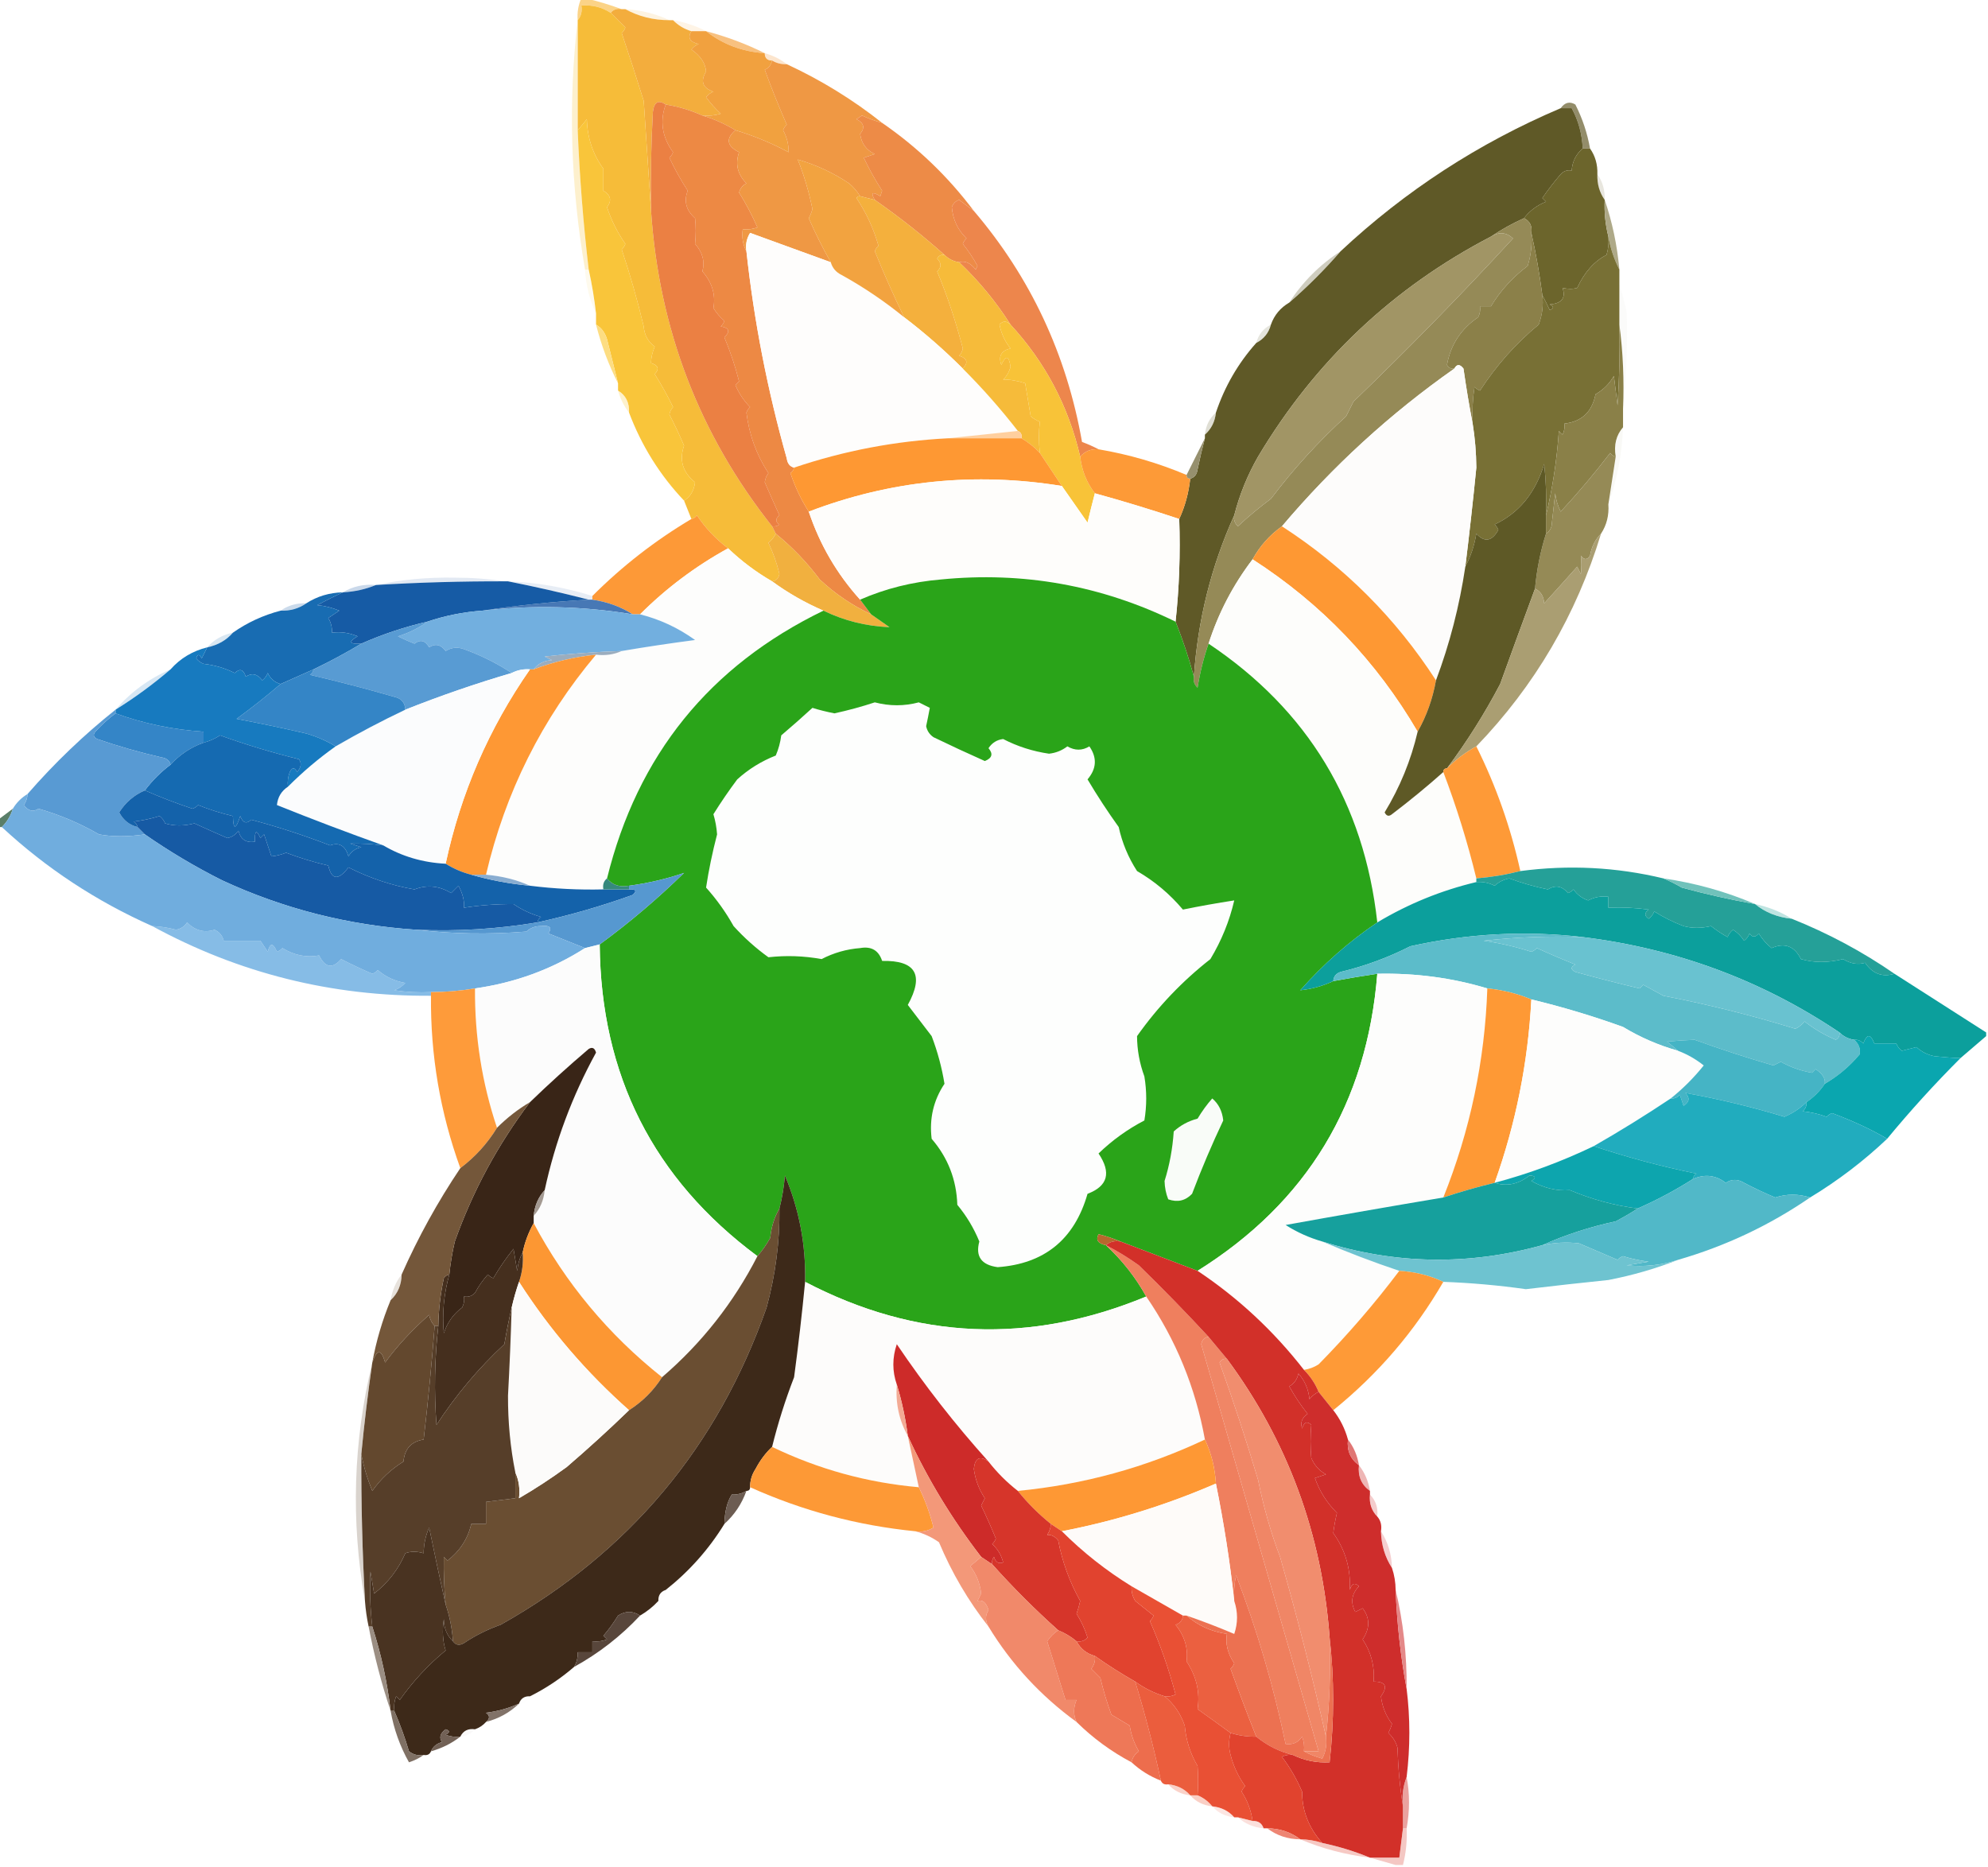 <?xml version="1.0" encoding="UTF-8"?>
<!DOCTYPE svg PUBLIC "-//W3C//DTD SVG 1.1//EN" "http://www.w3.org/Graphics/SVG/1.1/DTD/svg11.dtd">
<svg xmlns="http://www.w3.org/2000/svg" version="1.1" width="542px" height="509px" style="shape-rendering:geometricPrecision; text-rendering:geometricPrecision; image-rendering:optimizeQuality; fill-rule:evenodd; clip-rule:evenodd" xmlns:xlink="http://www.w3.org/1999/xlink">
<g><path style="opacity:1" fill="#fbd387" d="M 158.5,-0.5 C 158.833,-0.5 159.167,-0.5 159.5,-0.5C 162.887,0.288 166.22,1.288 169.5,2.5C 168.209,2.263 167.209,2.596 166.5,3.5C 164.118,1.954 161.451,1.287 158.5,1.5C 158.768,3.099 158.434,4.432 157.5,5.5C 157.325,3.379 157.659,1.379 158.5,-0.5 Z"/></g>
<g><path style="opacity:0.298" fill="#fad69b" d="M 170.5,2.5 C 174.8,2.755 178.8,3.755 182.5,5.5C 178.126,5.498 174.126,4.498 170.5,2.5 Z"/></g>
<g><path style="opacity:1" fill="#f3ad3d" d="M 169.5,2.5 C 169.833,2.5 170.167,2.5 170.5,2.5C 174.126,4.498 178.126,5.498 182.5,5.5C 182.833,5.5 183.167,5.5 183.5,5.5C 184.913,6.935 186.58,7.935 188.5,8.5C 187.395,10.3 188.061,11.467 190.5,12C 189.692,12.308 189.025,12.808 188.5,13.5C 190.977,15.205 192.311,17.205 192.5,19.5C 190.886,22.157 191.552,23.991 194.5,25C 193.692,25.308 193.025,25.808 192.5,26.5C 193.706,28.149 195.039,29.649 196.5,31C 194.866,31.494 193.199,31.66 191.5,31.5C 188.374,30.08 185.041,29.08 181.5,28.5C 179.501,27.143 178.335,27.81 178,30.5C 177.5,39.494 177.334,48.494 177.5,57.5C 176.833,47.659 176.167,37.659 175.5,27.5C 173.56,21.284 171.56,15.117 169.5,9C 169.957,8.586 170.291,8.086 170.5,7.5C 169.119,6.119 167.785,4.785 166.5,3.5C 167.209,2.596 168.209,2.263 169.5,2.5 Z"/></g>
<g><path style="opacity:0.267" fill="#fad6a4" d="M 183.5,5.5 C 186.746,6.054 189.746,7.054 192.5,8.5C 191.167,8.5 189.833,8.5 188.5,8.5C 186.58,7.935 184.913,6.935 183.5,5.5 Z"/></g>
<g><path style="opacity:1" fill="#f6bc39" d="M 166.5,3.5 C 167.785,4.785 169.119,6.119 170.5,7.5C 170.291,8.086 169.957,8.586 169.5,9C 171.56,15.117 173.56,21.284 175.5,27.5C 176.167,37.659 176.833,47.659 177.5,57.5C 179.663,89.782 190.663,118.449 210.5,143.5C 210.833,144.167 211.167,144.833 211.5,145.5C 211.047,146.458 210.381,147.292 209.5,148C 210.792,150.709 211.792,153.542 212.5,156.5C 212.253,157.713 211.586,158.38 210.5,158.5C 206.142,155.987 202.142,152.987 198.5,149.5C 195.196,147.027 192.362,144.027 190,140.5C 189.617,141.056 189.117,141.389 188.5,141.5C 187.833,139.833 187.167,138.167 186.5,136.5C 188.216,135.426 189.216,133.759 189.5,131.5C 186.133,128.791 185.133,125.458 186.5,121.5C 185.256,118.589 183.923,115.756 182.5,113C 182.645,112.228 182.978,111.561 183.5,111C 182.029,107.948 180.362,104.948 178.5,102C 179.815,100.605 179.481,99.605 177.5,99C 177.501,97.601 177.835,96.101 178.5,94.5C 176.682,93.176 175.682,91.343 175.5,89C 173.817,81.938 171.817,74.938 169.5,68C 169.957,67.586 170.291,67.086 170.5,66.5C 168.348,63.418 166.682,60.084 165.5,56.5C 166.859,54.694 166.525,53.194 164.5,52C 164.5,50 164.5,48 164.5,46C 161.633,42.068 160.133,37.568 160,32.5C 159.148,33.571 158.315,34.571 157.5,35.5C 157.5,25.5 157.5,15.5 157.5,5.5C 158.434,4.432 158.768,3.099 158.5,1.5C 161.451,1.287 164.118,1.954 166.5,3.5 Z"/></g>
<g><path style="opacity:1" fill="#f8c180" d="M 192.5,8.5 C 198.12,9.987 203.453,11.987 208.5,14.5C 202.438,14.106 197.104,12.106 192.5,8.5 Z"/></g>
<g><path style="opacity:1" fill="#f1a13f" d="M 188.5,8.5 C 189.833,8.5 191.167,8.5 192.5,8.5C 197.104,12.106 202.438,14.106 208.5,14.5C 208.5,15.833 209.167,16.5 210.5,16.5C 210.176,17.812 209.509,18.645 208.5,19C 210.218,23.762 212.218,28.762 214.5,34C 214.043,34.414 213.709,34.914 213.5,35.5C 214.548,37.456 215.048,39.456 215,41.5C 210.357,39.009 205.523,37.009 200.5,35.5C 197.617,33.767 194.617,32.434 191.5,31.5C 193.199,31.66 194.866,31.494 196.5,31C 195.039,29.649 193.706,28.149 192.5,26.5C 193.025,25.808 193.692,25.308 194.5,25C 191.552,23.991 190.886,22.157 192.5,19.5C 192.311,17.205 190.977,15.205 188.5,13.5C 189.025,12.808 189.692,12.308 190.5,12C 188.061,11.467 187.395,10.3 188.5,8.5 Z"/></g>
<g><path style="opacity:0.506" fill="#f9cb9d" d="M 208.5,14.5 C 210.75,15.13 212.75,16.13 214.5,17.5C 213.041,17.567 211.708,17.234 210.5,16.5C 209.167,16.5 208.5,15.833 208.5,14.5 Z"/></g>
<g><path style="opacity:0.422" fill="#fcdc8a" d="M 157.5,5.5 C 157.5,15.5 157.5,25.5 157.5,35.5C 158.016,48.205 159.016,60.872 160.5,73.5C 160.167,73.5 159.833,73.5 159.5,73.5C 155.544,50.495 154.877,27.828 157.5,5.5 Z"/></g>
<g><path style="opacity:1" fill="#ed8944" d="M 181.5,28.5 C 185.041,29.08 188.374,30.08 191.5,31.5C 194.617,32.434 197.617,33.767 200.5,35.5C 197.809,37.809 198.142,39.809 201.5,41.5C 200.39,44.686 201.057,47.52 203.5,50C 202.484,50.519 201.818,51.353 201.5,52.5C 203.377,55.516 205.044,58.683 206.5,62C 205.207,62.49 203.873,62.657 202.5,62.5C 202.205,64.735 202.539,66.735 203.5,68.5C 205.576,87.567 209.243,106.401 214.5,125C 214.684,126.376 215.351,127.209 216.5,127.5C 216.389,128.117 216.056,128.617 215.5,129C 216.806,132.866 218.472,136.366 220.5,139.5C 223.507,148.498 228.174,156.498 234.5,163.5C 235.5,164.833 236.5,166.167 237.5,167.5C 232.372,165.096 227.705,161.929 223.5,158C 219.997,153.331 215.997,149.164 211.5,145.5C 211.167,144.833 210.833,144.167 210.5,143.5C 211.239,143.631 211.906,143.464 212.5,143C 211.359,142.259 211.359,141.425 212.5,140.5C 211.166,137.555 209.833,134.555 208.5,131.5C 208.608,130.558 208.941,129.725 209.5,129C 206.249,124.032 204.249,118.532 203.5,112.5C 203.709,111.914 204.043,111.414 204.5,111C 202.807,109.287 201.474,107.287 200.5,105C 200.833,104.667 201.167,104.333 201.5,104C 200.473,99.934 199.139,95.934 197.5,92C 199.141,90.354 198.807,89.354 196.5,89C 196.957,88.586 197.291,88.086 197.5,87.5C 196.313,86.481 195.313,85.314 194.5,84C 195.159,80.371 194.159,77.038 191.5,74C 192.219,71.293 191.552,68.793 189.5,66.5C 189.745,64.078 189.745,61.745 189.5,59.5C 187.054,57.349 186.387,54.849 187.5,52C 185.597,49.07 183.931,46.07 182.5,43C 182.957,42.586 183.291,42.086 183.5,41.5C 180.502,37.354 179.835,33.021 181.5,28.5 Z"/></g>
<g><path style="opacity:1" fill="#eb8043" d="M 181.5,28.5 C 179.835,33.021 180.502,37.354 183.5,41.5C 183.291,42.086 182.957,42.586 182.5,43C 183.931,46.07 185.597,49.07 187.5,52C 186.387,54.849 187.054,57.349 189.5,59.5C 189.745,61.745 189.745,64.078 189.5,66.5C 191.552,68.793 192.219,71.293 191.5,74C 194.159,77.038 195.159,80.371 194.5,84C 195.313,85.314 196.313,86.481 197.5,87.5C 197.291,88.086 196.957,88.586 196.5,89C 198.807,89.354 199.141,90.354 197.5,92C 199.139,95.934 200.473,99.934 201.5,104C 201.167,104.333 200.833,104.667 200.5,105C 201.474,107.287 202.807,109.287 204.5,111C 204.043,111.414 203.709,111.914 203.5,112.5C 204.249,118.532 206.249,124.032 209.5,129C 208.941,129.725 208.608,130.558 208.5,131.5C 209.833,134.555 211.166,137.555 212.5,140.5C 211.359,141.425 211.359,142.259 212.5,143C 211.906,143.464 211.239,143.631 210.5,143.5C 190.663,118.449 179.663,89.782 177.5,57.5C 177.334,48.494 177.5,39.494 178,30.5C 178.335,27.81 179.501,27.143 181.5,28.5 Z"/></g>
<g><path style="opacity:1" fill="#f9c53a" d="M 186.5,136.5 C 179.925,129.569 174.925,121.569 171.5,112.5C 171.614,109.784 170.614,107.784 168.5,106.5C 168.5,105.833 168.5,105.167 168.5,104.5C 167.503,100.512 166.503,96.512 165.5,92.5C 164.943,90.668 163.943,89.335 162.5,88.5C 162.5,87.5 162.5,86.5 162.5,85.5C 162.048,81.454 161.381,77.454 160.5,73.5C 159.016,60.872 158.016,48.205 157.5,35.5C 158.315,34.571 159.148,33.571 160,32.5C 160.133,37.568 161.633,42.068 164.5,46C 164.5,48 164.5,50 164.5,52C 166.525,53.194 166.859,54.694 165.5,56.5C 166.682,60.084 168.348,63.418 170.5,66.5C 170.291,67.086 169.957,67.586 169.5,68C 171.817,74.938 173.817,81.938 175.5,89C 175.682,91.343 176.682,93.176 178.5,94.5C 177.835,96.101 177.501,97.601 177.5,99C 179.481,99.605 179.815,100.605 178.5,102C 180.362,104.948 182.029,107.948 183.5,111C 182.978,111.561 182.645,112.228 182.5,113C 183.923,115.756 185.256,118.589 186.5,121.5C 185.133,125.458 186.133,128.791 189.5,131.5C 189.216,133.759 188.216,135.426 186.5,136.5 Z"/></g>
<g><path style="opacity:1" fill="#938d6a" d="M 433.5,40.5 C 432.833,40.5 432.167,40.5 431.5,40.5C 431.338,36.537 430.338,32.87 428.5,29.5C 427.5,29.5 426.5,29.5 425.5,29.5C 426.635,27.912 427.969,27.579 429.5,28.5C 431.438,32.314 432.771,36.314 433.5,40.5 Z"/></g>
<g><path style="opacity:1" fill="#5f5927" d="M 425.5,29.5 C 426.5,29.5 427.5,29.5 428.5,29.5C 430.338,32.87 431.338,36.537 431.5,40.5C 429.683,42.012 428.683,44.012 428.5,46.5C 427.325,46.281 426.325,46.614 425.5,47.5C 423.712,49.577 422.046,51.743 420.5,54C 420.833,54.333 421.167,54.667 421.5,55C 419.032,55.979 417.032,57.479 415.5,59.5C 412.299,60.931 409.299,62.597 406.5,64.5C 379.719,78.445 358.552,98.445 343,124.5C 340.102,129.555 337.935,134.888 336.5,140.5C 330.24,154.324 326.574,168.991 325.5,184.5C 324.127,179.416 322.46,174.416 320.5,169.5C 321.494,160.348 321.827,151.015 321.5,141.5C 323.074,138.093 324.074,134.427 324.5,130.5C 325.649,130.209 326.316,129.376 326.5,128C 327.093,125.13 327.759,122.297 328.5,119.5C 328.5,119.167 328.5,118.833 328.5,118.5C 330.245,116.967 331.245,114.967 331.5,112.5C 333.894,105.373 337.56,99.039 342.5,93.5C 344.587,92.415 345.92,90.749 346.5,88.5C 347.419,85.911 349.086,83.911 351.5,82.5C 356.5,78.167 361.167,73.5 365.5,68.5C 383.137,52.005 403.137,39.005 425.5,29.5 Z"/></g>
<g><path style="opacity:1" fill="#ef9844" d="M 210.5,16.5 C 211.708,17.234 213.041,17.567 214.5,17.5C 223.839,21.831 232.506,27.165 240.5,33.5C 238.634,32.986 236.8,32.319 235,31.5C 234.5,31.833 234,32.167 233.5,32.5C 235.542,33.503 235.875,34.837 234.5,36.5C 234.856,39.115 236.189,40.948 238.5,42C 237.5,42.333 236.5,42.667 235.5,43C 236.931,46.062 238.598,49.062 240.5,52C 240.333,52.5 240.167,53 240,53.5C 237.821,52.16 237.321,52.493 238.5,54.5C 237.167,54.167 235.833,53.833 234.5,53.5C 233.71,52.206 232.71,51.039 231.5,50C 227.111,47.08 222.444,44.913 217.5,43.5C 219.216,47.799 220.55,52.299 221.5,57C 221.265,57.873 220.931,58.706 220.5,59.5C 222.326,63.683 224.326,67.683 226.5,71.5C 219.212,68.84 211.879,66.173 204.5,63.5C 203.548,65.045 203.215,66.712 203.5,68.5C 202.539,66.735 202.205,64.735 202.5,62.5C 203.873,62.657 205.207,62.49 206.5,62C 205.044,58.683 203.377,55.516 201.5,52.5C 201.818,51.353 202.484,50.519 203.5,50C 201.057,47.52 200.39,44.686 201.5,41.5C 198.142,39.809 197.809,37.809 200.5,35.5C 205.523,37.009 210.357,39.009 215,41.5C 215.048,39.456 214.548,37.456 213.5,35.5C 213.709,34.914 214.043,34.414 214.5,34C 212.218,28.762 210.218,23.762 208.5,19C 209.509,18.645 210.176,17.812 210.5,16.5 Z"/></g>
<g><path style="opacity:1" fill="#ed8b47" d="M 240.5,33.5 C 250.147,40.147 258.48,48.147 265.5,57.5C 264.185,56.524 262.852,55.524 261.5,54.5C 260.5,54.833 259.833,55.5 259.5,56.5C 259.797,59.873 261.13,62.707 263.5,65C 263.043,65.414 262.709,65.914 262.5,66.5C 264.016,68.391 265.35,70.391 266.5,72.5C 266.333,72.833 266.167,73.167 266,73.5C 264.585,71.681 263.085,71.015 261.5,71.5C 259.938,71.267 258.605,70.6 257.5,69.5C 251.454,64.119 245.121,59.119 238.5,54.5C 237.321,52.493 237.821,52.16 240,53.5C 240.167,53 240.333,52.5 240.5,52C 238.598,49.062 236.931,46.062 235.5,43C 236.5,42.667 237.5,42.333 238.5,42C 236.189,40.948 234.856,39.115 234.5,36.5C 235.875,34.837 235.542,33.503 233.5,32.5C 234,32.167 234.5,31.833 235,31.5C 236.8,32.319 238.634,32.986 240.5,33.5 Z"/></g>
<g><path style="opacity:0.322" fill="#b7b398" d="M 435.5,47.5 C 436.924,49.514 437.59,51.848 437.5,54.5C 436.076,52.486 435.41,50.152 435.5,47.5 Z"/></g>
<g><path style="opacity:1" fill="#ed864c" d="M 265.5,57.5 C 280.959,75.638 290.793,96.638 295,120.5C 296.622,121.099 298.122,121.766 299.5,122.5C 297.446,122.365 295.779,123.032 294.5,124.5C 291.298,110.759 284.965,98.759 275.5,88.5C 271.548,82.272 266.881,76.606 261.5,71.5C 263.085,71.015 264.585,71.681 266,73.5C 266.167,73.167 266.333,72.833 266.5,72.5C 265.35,70.391 264.016,68.391 262.5,66.5C 262.709,65.914 263.043,65.414 263.5,65C 261.13,62.707 259.797,59.873 259.5,56.5C 259.833,55.5 260.5,54.833 261.5,54.5C 262.852,55.524 264.185,56.524 265.5,57.5 Z"/></g>
<g><path style="opacity:1" fill="#6c652c" d="M 431.5,40.5 C 432.167,40.5 432.833,40.5 433.5,40.5C 434.924,42.514 435.59,44.848 435.5,47.5C 435.41,50.152 436.076,52.486 437.5,54.5C 437.342,57.902 437.676,61.236 438.5,64.5C 438.66,66.199 438.494,67.866 438,69.5C 434.637,71.228 431.97,74.228 430,78.5C 428.836,78.835 427.503,78.835 426,78.5C 426.96,81.245 425.793,82.745 422.5,83C 423.696,83.654 423.696,84.154 422.5,84.5C 421.828,83.051 421.161,81.718 420.5,80.5C 419.736,74.674 418.736,69.007 417.5,63.5C 417.771,61.62 417.104,60.287 415.5,59.5C 417.032,57.479 419.032,55.979 421.5,55C 421.167,54.667 420.833,54.333 420.5,54C 422.046,51.743 423.712,49.577 425.5,47.5C 426.325,46.614 427.325,46.281 428.5,46.5C 428.683,44.012 429.683,42.012 431.5,40.5 Z"/></g>
<g><path style="opacity:1" fill="#f4b03d" d="M 234.5,53.5 C 235.833,53.833 237.167,54.167 238.5,54.5C 245.121,59.119 251.454,64.119 257.5,69.5C 256.624,69.369 255.957,69.703 255.5,70.5C 256.711,71.72 256.711,72.887 255.5,74C 258.207,80.498 260.541,87.498 262.5,95C 262.355,95.772 262.022,96.439 261.5,97C 263.727,97.704 264.06,98.871 262.5,100.5C 257.463,95.461 252.129,90.794 246.5,86.5C 243.646,80.612 240.979,74.612 238.5,68.5C 238.709,67.914 239.043,67.414 239.5,67C 238.17,62.331 236.17,57.998 233.5,54C 233.728,53.601 234.062,53.435 234.5,53.5 Z"/></g>
<g><path style="opacity:1" fill="#958a57" d="M 415.5,59.5 C 417.104,60.287 417.771,61.62 417.5,63.5C 417.74,66.579 417.407,69.579 416.5,72.5C 412.367,75.624 409.033,79.291 406.5,83.5C 405.5,83.5 404.5,83.5 403.5,83.5C 403.649,84.552 403.483,85.552 403,86.5C 398.317,89.672 395.483,94.006 394.5,99.5C 394.957,100.298 395.624,100.631 396.5,100.5C 379.045,112.753 363.378,127.087 349.5,143.5C 346.139,145.895 343.472,148.895 341.5,152.5C 336.17,159.493 332.17,167.16 329.5,175.5C 328.178,179.29 327.178,183.29 326.5,187.5C 325.614,186.675 325.281,185.675 325.5,184.5C 326.574,168.991 330.24,154.324 336.5,140.5C 336.281,141.675 336.614,142.675 337.5,143.5C 340.329,140.841 343.329,138.341 346.5,136C 352.616,127.882 359.449,120.382 367,113.5C 367.667,112.167 368.333,110.833 369,109.5C 383.996,95.071 398.496,80.237 412.5,65C 410.68,63.312 408.68,63.145 406.5,64.5C 409.299,62.597 412.299,60.931 415.5,59.5 Z"/></g>
<g><path style="opacity:1" fill="#fefdfc" d="M 226.5,71.5 C 226.937,73.074 227.937,74.241 229.5,75C 235.541,78.348 241.208,82.182 246.5,86.5C 252.129,90.794 257.463,95.461 262.5,100.5C 267.872,105.87 272.872,111.537 277.5,117.5C 271.167,118.167 264.833,118.833 258.5,119.5C 244.117,120.23 230.117,122.897 216.5,127.5C 215.351,127.209 214.684,126.376 214.5,125C 209.243,106.401 205.576,87.567 203.5,68.5C 203.215,66.712 203.548,65.045 204.5,63.5C 211.879,66.173 219.212,68.84 226.5,71.5 Z"/></g>
<g><path style="opacity:1" fill="#f2a340" d="M 234.5,53.5 C 234.062,53.435 233.728,53.601 233.5,54C 236.17,57.998 238.17,62.331 239.5,67C 239.043,67.414 238.709,67.914 238.5,68.5C 240.979,74.612 243.646,80.612 246.5,86.5C 241.208,82.182 235.541,78.348 229.5,75C 227.937,74.241 226.937,73.074 226.5,71.5C 224.326,67.683 222.326,63.683 220.5,59.5C 220.931,58.706 221.265,57.873 221.5,57C 220.55,52.299 219.216,47.799 217.5,43.5C 222.444,44.913 227.111,47.08 231.5,50C 232.71,51.039 233.71,52.206 234.5,53.5 Z"/></g>
<g><path style="opacity:1" fill="#aea988" d="M 437.5,54.5 C 439.569,60.551 440.903,66.884 441.5,73.5C 440.046,70.647 439.046,67.647 438.5,64.5C 437.676,61.236 437.342,57.902 437.5,54.5 Z"/></g>
<g><path style="opacity:0.522" fill="#a39f85" d="M 365.5,68.5 C 361.167,73.5 356.5,78.167 351.5,82.5C 355.167,76.833 359.833,72.167 365.5,68.5 Z"/></g>
<g><path style="opacity:1" fill="#a19565" d="M 336.5,140.5 C 337.935,134.888 340.102,129.555 343,124.5C 358.552,98.445 379.719,78.445 406.5,64.5C 408.68,63.145 410.68,63.312 412.5,65C 398.496,80.237 383.996,95.071 369,109.5C 368.333,110.833 367.667,112.167 367,113.5C 359.449,120.382 352.616,127.882 346.5,136C 343.329,138.341 340.329,140.841 337.5,143.5C 336.614,142.675 336.281,141.675 336.5,140.5 Z"/></g>
<g><path style="opacity:0.204" fill="#fde8aa" d="M 159.5,73.5 C 159.833,73.5 160.167,73.5 160.5,73.5C 161.381,77.454 162.048,81.454 162.5,85.5C 160.755,81.8 159.755,77.8 159.5,73.5 Z"/></g>
<g><path style="opacity:1" fill="#f6bb3a" d="M 257.5,69.5 C 258.605,70.6 259.938,71.267 261.5,71.5C 266.881,76.606 271.548,82.272 275.5,88.5C 274.425,87.438 273.425,87.438 272.5,88.5C 272.98,90.949 273.98,93.115 275.5,95C 272.968,95.612 272.135,97.112 273,99.5C 274.232,96.77 275.065,96.937 275.5,100C 275.156,101.365 274.489,102.532 273.5,103.5C 275.322,103.463 277.322,103.796 279.5,104.5C 279.998,107.487 280.498,110.487 281,113.5C 281.75,114.126 282.584,114.626 283.5,115C 283.173,117.685 283.173,120.518 283.5,123.5C 282.055,121.937 280.389,120.604 278.5,119.5C 278.672,118.508 278.338,117.842 277.5,117.5C 272.872,111.537 267.872,105.87 262.5,100.5C 264.06,98.871 263.727,97.704 261.5,97C 262.022,96.439 262.355,95.772 262.5,95C 260.541,87.498 258.207,80.498 255.5,74C 256.711,72.887 256.711,71.72 255.5,70.5C 255.957,69.703 256.624,69.369 257.5,69.5 Z"/></g>
<g><path style="opacity:1" fill="#8b8049" d="M 417.5,63.5 C 418.736,69.007 419.736,74.674 420.5,80.5C 420.813,83.247 420.48,85.913 419.5,88.5C 413.283,93.633 407.95,99.633 403.5,106.5C 402.914,106.291 402.414,105.957 402,105.5C 401.502,108.817 401.335,112.15 401.5,115.5C 400.566,110.661 399.732,105.661 399,100.5C 398.023,99.226 397.189,99.226 396.5,100.5C 395.624,100.631 394.957,100.298 394.5,99.5C 395.483,94.006 398.317,89.672 403,86.5C 403.483,85.552 403.649,84.552 403.5,83.5C 404.5,83.5 405.5,83.5 406.5,83.5C 409.033,79.291 412.367,75.624 416.5,72.5C 417.407,69.579 417.74,66.579 417.5,63.5 Z"/></g>
<g><path style="opacity:0.071" fill="#d0ccb7" d="M 441.5,77.5 C 442.21,79.893 442.877,82.393 443.5,85C 443.766,93.864 443.433,102.698 442.5,111.5C 442.825,103.648 442.492,95.982 441.5,88.5C 441.5,84.833 441.5,81.167 441.5,77.5 Z"/></g>
<g><path style="opacity:1" fill="#fddd82" d="M 162.5,88.5 C 163.943,89.335 164.943,90.668 165.5,92.5C 166.503,96.512 167.503,100.512 168.5,104.5C 165.946,99.519 163.946,94.186 162.5,88.5 Z"/></g>
<g><path style="opacity:0.29" fill="#a8a58c" d="M 346.5,88.5 C 345.92,90.749 344.587,92.415 342.5,93.5C 343.08,91.251 344.413,89.585 346.5,88.5 Z"/></g>
<g><path style="opacity:1" fill="#787035" d="M 438.5,64.5 C 439.046,67.647 440.046,70.647 441.5,73.5C 441.5,74.833 441.5,76.167 441.5,77.5C 441.5,81.167 441.5,84.833 441.5,88.5C 441.666,95.841 441.5,103.174 441,110.5C 440.667,107.833 440.333,105.167 440,102.5C 438.807,104.605 437.14,106.272 435,107.5C 434.047,112.31 431.214,114.976 426.5,115.5C 426.649,116.552 426.483,117.552 426,118.5C 425.667,118.167 425.333,117.833 425,117.5C 424.459,125.401 423.292,133.068 421.5,140.5C 421.666,135.821 421.499,131.155 421,126.5C 418.631,134.389 414.131,139.889 407.5,143C 407.957,143.414 408.291,143.914 408.5,144.5C 406.734,147.627 404.734,147.96 402.5,145.5C 401.958,148.786 400.958,151.786 399.5,154.5C 400.607,145.523 401.607,136.523 402.5,127.5C 402.468,123.419 402.135,119.419 401.5,115.5C 401.335,112.15 401.502,108.817 402,105.5C 402.414,105.957 402.914,106.291 403.5,106.5C 407.95,99.633 413.283,93.633 419.5,88.5C 420.48,85.913 420.813,83.247 420.5,80.5C 421.161,81.718 421.828,83.051 422.5,84.5C 423.696,84.154 423.696,83.654 422.5,83C 425.793,82.745 426.96,81.245 426,78.5C 427.503,78.835 428.836,78.835 430,78.5C 431.97,74.228 434.637,71.228 438,69.5C 438.494,67.866 438.66,66.199 438.5,64.5 Z"/></g>
<g><path style="opacity:1" fill="#f8c338" d="M 275.5,88.5 C 284.965,98.759 291.298,110.759 294.5,124.5C 294.935,128.287 296.268,131.62 298.5,134.5C 297.834,137.028 297.168,139.694 296.5,142.5C 294.16,139.147 291.827,135.814 289.5,132.5C 287.5,129.5 285.5,126.5 283.5,123.5C 283.173,120.518 283.173,117.685 283.5,115C 282.584,114.626 281.75,114.126 281,113.5C 280.498,110.487 279.998,107.487 279.5,104.5C 277.322,103.796 275.322,103.463 273.5,103.5C 274.489,102.532 275.156,101.365 275.5,100C 275.065,96.937 274.232,96.77 273,99.5C 272.135,97.112 272.968,95.612 275.5,95C 273.98,93.115 272.98,90.949 272.5,88.5C 273.425,87.438 274.425,87.438 275.5,88.5 Z"/></g>
<g><path style="opacity:1" fill="#fdfcfb" d="M 401.5,115.5 C 402.135,119.419 402.468,123.419 402.5,127.5C 401.607,136.523 400.607,145.523 399.5,154.5C 397.896,165.254 395.229,175.587 391.5,185.5C 380.5,168.5 366.5,154.5 349.5,143.5C 363.378,127.087 379.045,112.753 396.5,100.5C 397.189,99.226 398.023,99.226 399,100.5C 399.732,105.661 400.566,110.661 401.5,115.5 Z"/></g>
<g><path style="opacity:0.514" fill="#fde39b" d="M 168.5,106.5 C 170.614,107.784 171.614,109.784 171.5,112.5C 170.13,110.75 169.13,108.75 168.5,106.5 Z"/></g>
<g><path style="opacity:1" fill="#8a8048" d="M 441.5,88.5 C 442.492,95.982 442.825,103.648 442.5,111.5C 442.5,113.167 442.5,114.833 442.5,116.5C 440.631,118.635 439.964,121.302 440.5,124.5C 439.883,124.389 439.383,124.056 439,123.5C 434.721,129.083 430.221,134.417 425.5,139.5C 424.702,137.922 424.202,136.256 424,134.5C 423.667,137.5 423.333,140.5 423,143.5C 422.722,144.416 422.222,145.082 421.5,145.5C 421.5,143.833 421.5,142.167 421.5,140.5C 423.292,133.068 424.459,125.401 425,117.5C 425.333,117.833 425.667,118.167 426,118.5C 426.483,117.552 426.649,116.552 426.5,115.5C 431.214,114.976 434.047,112.31 435,107.5C 437.14,106.272 438.807,104.605 440,102.5C 440.333,105.167 440.667,107.833 441,110.5C 441.5,103.174 441.666,95.841 441.5,88.5 Z"/></g>
<g><path style="opacity:0.376" fill="#aaa78e" d="M 331.5,112.5 C 331.245,114.967 330.245,116.967 328.5,118.5C 328.755,116.033 329.755,114.033 331.5,112.5 Z"/></g>
<g><path style="opacity:1" fill="#ffcf9e" d="M 277.5,117.5 C 278.338,117.842 278.672,118.508 278.5,119.5C 271.833,119.5 265.167,119.5 258.5,119.5C 264.833,118.833 271.167,118.167 277.5,117.5 Z"/></g>
<g><path style="opacity:1" fill="#fe9833" d="M 258.5,119.5 C 265.167,119.5 271.833,119.5 278.5,119.5C 280.389,120.604 282.055,121.937 283.5,123.5C 285.5,126.5 287.5,129.5 289.5,132.5C 265.742,128.658 242.742,130.992 220.5,139.5C 218.472,136.366 216.806,132.866 215.5,129C 216.056,128.617 216.389,128.117 216.5,127.5C 230.117,122.897 244.117,120.23 258.5,119.5 Z"/></g>
<g><path style="opacity:1" fill="#fd9a37" d="M 299.5,122.5 C 307.792,123.906 315.792,126.239 323.5,129.5C 323.5,130.167 323.833,130.5 324.5,130.5C 324.074,134.427 323.074,138.093 321.5,141.5C 313.894,138.964 306.227,136.631 298.5,134.5C 296.268,131.62 294.935,128.287 294.5,124.5C 295.779,123.032 297.446,122.365 299.5,122.5 Z"/></g>
<g><path style="opacity:0.102" fill="#c9c4a9" d="M 442.5,116.5 C 442.217,123.831 440.884,130.831 438.5,137.5C 439.167,133.167 439.833,128.833 440.5,124.5C 439.964,121.302 440.631,118.635 442.5,116.5 Z"/></g>
<g><path style="opacity:1" fill="#96906e" d="M 328.5,119.5 C 327.759,122.297 327.093,125.13 326.5,128C 326.316,129.376 325.649,130.209 324.5,130.5C 323.833,130.5 323.5,130.167 323.5,129.5C 325.169,126.117 326.836,122.784 328.5,119.5 Z"/></g>
<g><path style="opacity:1" fill="#958a56" d="M 440.5,124.5 C 439.833,128.833 439.167,133.167 438.5,137.5C 438.706,140.495 438.04,143.162 436.5,145.5C 434.914,147.081 433.914,149.081 433.5,151.5C 432.726,152.711 431.893,152.711 431,151.5C 431.195,153.126 431.195,154.793 431,156.5C 430.667,155.833 430.333,155.167 430,154.5C 427.045,157.826 424.045,161.159 421,164.5C 420.878,162.563 420.045,161.23 418.5,160.5C 418.966,155.366 419.966,150.366 421.5,145.5C 422.222,145.082 422.722,144.416 423,143.5C 423.333,140.5 423.667,137.5 424,134.5C 424.202,136.256 424.702,137.922 425.5,139.5C 430.221,134.417 434.721,129.083 439,123.5C 439.383,124.056 439.883,124.389 440.5,124.5 Z"/></g>
<g><path style="opacity:1" fill="#fefdfb" d="M 289.5,132.5 C 291.827,135.814 294.16,139.147 296.5,142.5C 297.168,139.694 297.834,137.028 298.5,134.5C 306.227,136.631 313.894,138.964 321.5,141.5C 321.827,151.015 321.494,160.348 320.5,169.5C 300.275,159.612 278.942,155.778 256.5,158C 248.747,158.645 241.413,160.478 234.5,163.5C 228.174,156.498 223.507,148.498 220.5,139.5C 242.742,130.992 265.742,128.658 289.5,132.5 Z"/></g>
<g><path style="opacity:1" fill="#fd9937" d="M 198.5,149.5 C 189.628,154.377 181.628,160.377 174.5,167.5C 173.833,167.5 173.167,167.5 172.5,167.5C 169.246,165.422 165.579,164.089 161.5,163.5C 161.5,163.167 161.5,162.833 161.5,162.5C 169.636,154.361 178.636,147.361 188.5,141.5C 189.117,141.389 189.617,141.056 190,140.5C 192.362,144.027 195.196,147.027 198.5,149.5 Z"/></g>
<g><path style="opacity:1" fill="#fe9833" d="M 349.5,143.5 C 366.5,154.5 380.5,168.5 391.5,185.5C 390.588,190.579 388.921,195.246 386.5,199.5C 375.261,180.261 360.261,164.594 341.5,152.5C 343.472,148.895 346.139,145.895 349.5,143.5 Z"/></g>
<g><path style="opacity:1" fill="#f1b03f" d="M 211.5,145.5 C 215.997,149.164 219.997,153.331 223.5,158C 227.705,161.929 232.372,165.096 237.5,167.5C 239.138,168.657 240.804,169.824 242.5,171C 236.183,170.754 230.183,169.254 224.5,166.5C 219.477,164.326 214.81,161.659 210.5,158.5C 211.586,158.38 212.253,157.713 212.5,156.5C 211.792,153.542 210.792,150.709 209.5,148C 210.381,147.292 211.047,146.458 211.5,145.5 Z"/></g>
<g><path style="opacity:1" fill="#fdfdfc" d="M 198.5,149.5 C 202.142,152.987 206.142,155.987 210.5,158.5C 214.81,161.659 219.477,164.326 224.5,166.5C 193.446,181.561 173.779,205.895 165.5,239.5C 164.596,240.209 164.263,241.209 164.5,242.5C 157.798,242.664 151.131,242.331 144.5,241.5C 140.79,239.855 136.79,238.855 132.5,238.5C 137.759,216.011 147.759,196.011 162.5,178.5C 165.059,178.802 167.393,178.468 169.5,177.5C 176.103,176.382 182.769,175.382 189.5,174.5C 184.927,171.201 179.927,168.867 174.5,167.5C 181.628,160.377 189.628,154.377 198.5,149.5 Z"/></g>
<g><path style="opacity:1" fill="#fdfdfb" d="M 341.5,152.5 C 360.261,164.594 375.261,180.261 386.5,199.5C 384.678,207.296 381.678,214.63 377.5,221.5C 378.002,222.521 378.668,222.688 379.5,222C 384.331,218.332 388.998,214.499 393.5,210.5C 397.105,219.982 400.105,229.649 402.5,239.5C 402.5,239.833 402.5,240.167 402.5,240.5C 392.958,242.769 383.958,246.435 375.5,251.5C 371.891,218.928 356.557,193.594 329.5,175.5C 332.17,167.16 336.17,159.493 341.5,152.5 Z"/></g>
<g><path style="opacity:0.259" fill="#8facd1" d="M 137.5,158.5 C 125.82,158.473 114.154,158.806 102.5,159.5C 109.443,158.031 116.609,157.364 124,157.5C 128.68,157.501 133.18,157.834 137.5,158.5 Z"/></g>
<g><path style="opacity:0.22" fill="#94add1" d="M 138.5,158.5 C 146.352,158.804 154.019,160.137 161.5,162.5C 161.5,162.833 161.5,163.167 161.5,163.5C 161.167,163.5 160.833,163.5 160.5,163.5C 153.124,161.609 145.79,159.943 138.5,158.5 Z"/></g>
<g><path style="opacity:1" fill="#2aa419" d="M 320.5,169.5 C 322.46,174.416 324.127,179.416 325.5,184.5C 325.281,185.675 325.614,186.675 326.5,187.5C 327.178,183.29 328.178,179.29 329.5,175.5C 356.557,193.594 371.891,218.928 375.5,251.5C 367.778,256.714 360.778,262.881 354.5,270C 357.619,269.684 360.619,268.851 363.5,267.5C 367.462,266.762 371.462,266.095 375.5,265.5C 372.675,300.841 356.341,327.841 326.5,346.5C 319.409,343.807 312.409,341.141 305.5,338.5C 303.657,337.717 301.657,337.05 299.5,336.5C 298.688,338.083 299.355,339.083 301.5,339.5C 305.929,343.593 309.596,348.259 312.5,353.5C 280.751,366.648 249.751,365.314 219.5,349.5C 219.729,339.422 217.896,329.755 214,320.5C 213.741,323.587 213.241,326.587 212.5,329.5C 211.113,331.877 210.279,334.543 210,337.5C 208.97,339.346 207.804,341.013 206.5,342.5C 178.135,321.438 163.802,293.105 163.5,257.5C 171.588,251.586 179.254,245.086 186.5,238C 181.741,239.629 176.741,240.796 171.5,241.5C 168.918,241.975 166.918,241.308 165.5,239.5C 173.779,205.895 193.446,181.561 224.5,166.5C 230.183,169.254 236.183,170.754 242.5,171C 240.804,169.824 239.138,168.657 237.5,167.5C 236.5,166.167 235.5,164.833 234.5,163.5C 241.413,160.478 248.747,158.645 256.5,158C 278.942,155.778 300.275,159.612 320.5,169.5 Z"/></g>
<g><path style="opacity:0.514" fill="#96b4d7" d="M 102.5,159.5 C 99.727,160.657 96.727,161.324 93.5,161.5C 96.171,159.882 99.171,159.215 102.5,159.5 Z"/></g>
<g><path style="opacity:0.478" fill="#90b3d6" d="M 83.5,164.5 C 81.486,165.924 79.152,166.59 76.5,166.5C 78.514,165.076 80.848,164.41 83.5,164.5 Z"/></g>
<g><path style="opacity:1" fill="#4778b5" d="M 160.5,163.5 C 160.833,163.5 161.167,163.5 161.5,163.5C 165.579,164.089 169.246,165.422 172.5,167.5C 158.883,165.259 145.216,164.926 131.5,166.5C 141.122,165.048 150.789,164.048 160.5,163.5 Z"/></g>
<g><path style="opacity:1" fill="#165ba5" d="M 137.5,158.5 C 137.833,158.5 138.167,158.5 138.5,158.5C 145.79,159.943 153.124,161.609 160.5,163.5C 150.789,164.048 141.122,165.048 131.5,166.5C 126.36,166.861 121.36,167.861 116.5,169.5C 110.297,170.937 104.297,172.937 98.5,175.5C 95.203,175.671 94.869,175.005 97.5,173.5C 95.257,172.526 92.924,172.192 90.5,172.5C 90.579,171.07 90.246,169.736 89.5,168.5C 90.5,167.833 91.5,167.167 92.5,166.5C 90.577,165.692 88.577,165.192 86.5,165C 88.858,163.724 91.192,162.558 93.5,161.5C 96.727,161.324 99.727,160.657 102.5,159.5C 114.154,158.806 125.82,158.473 137.5,158.5 Z"/></g>
<g><path style="opacity:1" fill="#5e5926" d="M 421.5,140.5 C 421.5,142.167 421.5,143.833 421.5,145.5C 419.966,150.366 418.966,155.366 418.5,160.5C 415.356,169.006 412.19,177.672 409,186.5C 404.769,194.561 399.935,202.227 394.5,209.5C 393.833,209.5 393.5,209.833 393.5,210.5C 388.998,214.499 384.331,218.332 379.5,222C 378.668,222.688 378.002,222.521 377.5,221.5C 381.678,214.63 384.678,207.296 386.5,199.5C 388.921,195.246 390.588,190.579 391.5,185.5C 395.229,175.587 397.896,165.254 399.5,154.5C 400.958,151.786 401.958,148.786 402.5,145.5C 404.734,147.96 406.734,147.627 408.5,144.5C 408.291,143.914 407.957,143.414 407.5,143C 414.131,139.889 418.631,134.389 421,126.5C 421.499,131.155 421.666,135.821 421.5,140.5 Z"/></g>
<g><path style="opacity:1" fill="#72afdf" d="M 172.5,167.5 C 173.167,167.5 173.833,167.5 174.5,167.5C 179.927,168.867 184.927,171.201 189.5,174.5C 182.769,175.382 176.103,176.382 169.5,177.5C 162.485,177.729 155.485,178.229 148.5,179C 149.167,179.333 149.833,179.667 150.5,180C 148.347,180.099 146.681,180.933 145.5,182.5C 145.167,182.5 144.833,182.5 144.5,182.5C 142.708,182.366 141.042,182.699 139.5,183.5C 135.581,180.898 131.248,178.731 126.5,177C 124.765,176.349 123.098,176.515 121.5,177.5C 120.18,175.73 118.68,175.397 117,176.5C 115.921,174.606 114.587,174.273 113,175.5C 111.491,174.91 109.991,174.244 108.5,173.5C 111.548,172.537 114.214,171.204 116.5,169.5C 121.36,167.861 126.36,166.861 131.5,166.5C 145.216,164.926 158.883,165.259 172.5,167.5 Z"/></g>
<g><path style="opacity:0.298" fill="#82aed5" d="M 63.5,172.5 C 61.74,174.559 59.406,175.892 56.5,176.5C 58.336,174.412 60.669,173.079 63.5,172.5 Z"/></g>
<g><path style="opacity:0.987" fill="#a99d71" d="M 436.5,145.5 C 429.776,167.625 418.443,186.958 402.5,203.5C 399.55,205.115 396.884,207.115 394.5,209.5C 399.935,202.227 404.769,194.561 409,186.5C 412.19,177.672 415.356,169.006 418.5,160.5C 420.045,161.23 420.878,162.563 421,164.5C 424.045,161.159 427.045,157.826 430,154.5C 430.333,155.167 430.667,155.833 431,156.5C 431.195,154.793 431.195,153.126 431,151.5C 431.893,152.711 432.726,152.711 433.5,151.5C 433.914,149.081 434.914,147.081 436.5,145.5 Z"/></g>
<g><path style="opacity:1" fill="#186cb2" d="M 93.5,161.5 C 91.192,162.558 88.858,163.724 86.5,165C 88.577,165.192 90.577,165.692 92.5,166.5C 91.5,167.167 90.5,167.833 89.5,168.5C 90.246,169.736 90.579,171.07 90.5,172.5C 92.924,172.192 95.257,172.526 97.5,173.5C 94.869,175.005 95.203,175.671 98.5,175.5C 94.302,178.016 89.968,180.35 85.5,182.5C 82.5,183.833 79.5,185.167 76.5,186.5C 74.887,186.056 73.72,185.056 73,183.5C 72.692,184.308 72.192,184.975 71.5,185.5C 70.18,183.73 68.68,183.397 67,184.5C 66.395,182.519 65.395,182.185 64,183.5C 61.34,182.166 58.506,181.332 55.5,181C 54.692,180.692 54.025,180.192 53.5,179.5C 53.846,178.304 54.346,178.304 55,179.5C 55.513,178.473 56.013,177.473 56.5,176.5C 59.406,175.892 61.74,174.559 63.5,172.5C 67.416,169.743 71.75,167.743 76.5,166.5C 79.152,166.59 81.486,165.924 83.5,164.5C 86.453,162.59 89.786,161.59 93.5,161.5 Z"/></g>
<g><path style="opacity:1" fill="#9badbe" d="M 169.5,177.5 C 167.393,178.468 165.059,178.802 162.5,178.5C 156.648,179.097 150.981,180.43 145.5,182.5C 146.681,180.933 148.347,180.099 150.5,180C 149.833,179.667 149.167,179.333 148.5,179C 155.485,178.229 162.485,177.729 169.5,177.5 Z"/></g>
<g><path style="opacity:1" fill="#589bd3" d="M 116.5,169.5 C 114.214,171.204 111.548,172.537 108.5,173.5C 109.991,174.244 111.491,174.91 113,175.5C 114.587,174.273 115.921,174.606 117,176.5C 118.68,175.397 120.18,175.73 121.5,177.5C 123.098,176.515 124.765,176.349 126.5,177C 131.248,178.731 135.581,180.898 139.5,183.5C 129.735,186.363 120.068,189.697 110.5,193.5C 110.426,191.589 109.426,190.422 107.5,190C 99.893,187.798 92.226,185.798 84.5,184C 85.056,183.617 85.389,183.117 85.5,182.5C 89.968,180.35 94.302,178.016 98.5,175.5C 104.297,172.937 110.297,170.937 116.5,169.5 Z"/></g>
<g><path style="opacity:1" fill="#fe9834" d="M 162.5,178.5 C 147.759,196.011 137.759,216.011 132.5,238.5C 131.167,238.5 129.833,238.5 128.5,238.5C 126.025,237.869 123.691,236.869 121.5,235.5C 125.624,216.256 133.291,198.589 144.5,182.5C 144.833,182.5 145.167,182.5 145.5,182.5C 150.981,180.43 156.648,179.097 162.5,178.5 Z"/></g>
<g><path style="opacity:0.322" fill="#83b6dc" d="M 46.5,182.5 C 41.786,186.546 36.786,190.212 31.5,193.5C 35.652,188.682 40.652,185.015 46.5,182.5 Z"/></g>
<g><path style="opacity:1" fill="#fbfcfd" d="M 144.5,182.5 C 133.291,198.589 125.624,216.256 121.5,235.5C 115.283,235.188 109.617,233.522 104.5,230.5C 94.792,227.04 85.126,223.374 75.5,219.5C 75.722,217.336 76.722,215.67 78.5,214.5C 82.565,210.428 86.898,206.762 91.5,203.5C 97.759,199.872 104.093,196.539 110.5,193.5C 120.068,189.697 129.735,186.363 139.5,183.5C 141.042,182.699 142.708,182.366 144.5,182.5 Z"/></g>
<g><path style="opacity:1" fill="#fdfefd" d="M 238.5,191.5 C 242.529,192.556 246.529,192.556 250.5,191.5C 251.5,192 252.5,192.5 253.5,193C 253.193,194.682 252.86,196.348 252.5,198C 252.759,199.261 253.426,200.261 254.5,201C 259.07,203.211 263.737,205.378 268.5,207.5C 270.488,206.711 270.821,205.545 269.5,204C 270.459,202.536 271.792,201.703 273.5,201.5C 277.399,203.519 281.566,204.853 286,205.5C 287.865,205.294 289.532,204.628 291,203.5C 293.055,204.692 295.055,204.692 297,203.5C 299.146,206.594 298.979,209.594 296.5,212.5C 299.167,216.989 302.001,221.322 305,225.5C 305.941,229.803 307.608,233.803 310,237.5C 314.752,240.248 318.919,243.748 322.5,248C 327.016,247.079 331.682,246.246 336.5,245.5C 335.206,251.101 333.04,256.435 330,261.5C 322.294,267.539 315.627,274.539 310,282.5C 310.011,286.225 310.677,289.892 312,293.5C 312.667,297.5 312.667,301.5 312,305.5C 307.426,307.876 303.26,310.876 299.5,314.5C 303.037,319.736 302.037,323.403 296.5,325.5C 292.931,337.911 284.764,344.577 272,345.5C 267.554,344.902 265.888,342.569 267,338.5C 265.516,334.868 263.516,331.534 261,328.5C 260.768,321.637 258.434,315.637 254,310.5C 253.33,305.005 254.497,300.005 257.5,295.5C 256.776,291.047 255.609,286.714 254,282.5C 251.819,279.656 249.653,276.822 247.5,274C 252.006,265.805 249.673,261.805 240.5,262C 239.553,259.118 237.553,257.952 234.5,258.5C 230.8,258.789 227.3,259.789 224,261.5C 219.182,260.625 214.349,260.458 209.5,261C 206.051,258.518 202.884,255.685 200,252.5C 197.891,248.724 195.391,245.224 192.5,242C 193.212,237.301 194.212,232.468 195.5,227.5C 195.37,225.625 195.037,223.792 194.5,222C 196.553,218.717 198.72,215.55 201,212.5C 204.083,209.706 207.583,207.539 211.5,206C 212.249,204.266 212.749,202.433 213,200.5C 215.947,197.998 218.78,195.498 221.5,193C 223.342,193.579 225.342,194.079 227.5,194.5C 231.335,193.659 235.002,192.659 238.5,191.5 Z"/></g>
<g><path style="opacity:1" fill="#3485c6" d="M 85.5,182.5 C 85.389,183.117 85.056,183.617 84.5,184C 92.226,185.798 99.893,187.798 107.5,190C 109.426,190.422 110.426,191.589 110.5,193.5C 104.093,196.539 97.759,199.872 91.5,203.5C 89.076,202.017 86.409,200.85 83.5,200C 77.195,198.539 70.861,197.206 64.5,196C 68.737,192.907 72.737,189.741 76.5,186.5C 79.5,185.167 82.5,183.833 85.5,182.5 Z"/></g>
<g><path style="opacity:1" fill="#3485c7" d="M 31.5,194.5 C 39.142,197.286 47.142,198.953 55.5,199.5C 55.5,200.5 55.5,201.5 55.5,202.5C 52.013,203.745 49.013,205.745 46.5,208.5C 46.209,207.351 45.376,206.684 44,206.5C 38.06,205.13 32.227,203.464 26.5,201.5C 25.479,200.998 25.312,200.332 26,199.5C 27.704,197.627 29.537,195.96 31.5,194.5 Z"/></g>
<g><path style="opacity:1" fill="#177abf" d="M 56.5,176.5 C 56.013,177.473 55.513,178.473 55,179.5C 54.346,178.304 53.846,178.304 53.5,179.5C 54.025,180.192 54.692,180.692 55.5,181C 58.506,181.332 61.34,182.166 64,183.5C 65.395,182.185 66.395,182.519 67,184.5C 68.68,183.397 70.18,183.73 71.5,185.5C 72.192,184.975 72.692,184.308 73,183.5C 73.72,185.056 74.887,186.056 76.5,186.5C 72.737,189.741 68.737,192.907 64.5,196C 70.861,197.206 77.195,198.539 83.5,200C 86.409,200.85 89.076,202.017 91.5,203.5C 86.898,206.762 82.565,210.428 78.5,214.5C 78.343,213.127 78.51,211.793 79,210.5C 79.667,209.167 80.333,209.167 81,210.5C 82.113,209.24 82.28,208.073 81.5,207C 74.186,205.199 67.02,203.032 60,200.5C 58.594,201.414 57.094,202.08 55.5,202.5C 55.5,201.5 55.5,200.5 55.5,199.5C 47.142,198.953 39.142,197.286 31.5,194.5C 31.5,194.167 31.5,193.833 31.5,193.5C 36.786,190.212 41.786,186.546 46.5,182.5C 49.161,179.498 52.495,177.498 56.5,176.5 Z"/></g>
<g><path style="opacity:1" fill="#fe9a37" d="M 402.5,203.5 C 407.864,214.252 411.864,225.586 414.5,237.5C 410.684,238.482 406.684,239.149 402.5,239.5C 400.105,229.649 397.105,219.982 393.5,210.5C 393.5,209.833 393.833,209.5 394.5,209.5C 396.884,207.115 399.55,205.115 402.5,203.5 Z"/></g>
<g><path style="opacity:1" fill="#156ab1" d="M 78.5,214.5 C 76.722,215.67 75.722,217.336 75.5,219.5C 85.126,223.374 94.792,227.04 104.5,230.5C 101.475,230.123 98.475,229.956 95.5,230C 96.5,230.333 97.5,230.667 98.5,231C 96.939,231.318 95.772,232.151 95,233.5C 94.155,230.588 92.488,229.588 90,230.5C 82.987,227.786 75.82,225.453 68.5,223.5C 67.197,224.718 66.197,224.385 65.5,222.5C 64.262,226.311 63.596,226.311 63.5,222.5C 60.266,221.74 57.099,220.74 54,219.5C 53.586,219.957 53.086,220.291 52.5,220.5C 47.978,218.998 43.644,217.332 39.5,215.5C 41.527,212.806 43.861,210.473 46.5,208.5C 49.013,205.745 52.013,203.745 55.5,202.5C 57.094,202.08 58.594,201.414 60,200.5C 67.02,203.032 74.186,205.199 81.5,207C 82.28,208.073 82.113,209.24 81,210.5C 80.333,209.167 79.667,209.167 79,210.5C 78.51,211.793 78.343,213.127 78.5,214.5 Z"/></g>
<g><path style="opacity:1" fill="#589ad3" d="M 31.5,193.5 C 31.5,193.833 31.5,194.167 31.5,194.5C 29.537,195.96 27.704,197.627 26,199.5C 25.312,200.332 25.479,200.998 26.5,201.5C 32.227,203.464 38.06,205.13 44,206.5C 45.376,206.684 46.209,207.351 46.5,208.5C 43.861,210.473 41.527,212.806 39.5,215.5C 36.573,216.757 34.239,218.757 32.5,221.5C 33.605,223.611 35.271,224.945 37.5,225.5C 38.167,226.167 38.833,226.833 39.5,227.5C 34.836,228.172 30.669,228.172 27,227.5C 21.817,224.501 16.317,222.167 10.5,220.5C 9.038,221.471 7.705,221.138 6.5,219.5C 7.127,218.583 7.461,217.583 7.5,216.5C 14.864,208.039 22.863,200.372 31.5,193.5 Z"/></g>
<g><path style="opacity:0.71" fill="#16492c" d="M 3.5,220.5 C 2.925,222.411 1.925,224.078 0.5,225.5C 0.167,225.5 -0.167,225.5 -0.5,225.5C -0.5,224.833 -0.5,224.167 -0.5,223.5C 0.833,222.5 2.167,221.5 3.5,220.5 Z"/></g>
<g><path style="opacity:1" fill="#165aa4" d="M 146.5,251.5 C 135.611,253.317 124.611,253.984 113.5,253.5C 94.931,252.275 77.265,247.775 60.5,240C 53.13,236.285 46.13,232.118 39.5,227.5C 38.833,226.833 38.167,226.167 37.5,225.5C 37.389,224.883 37.056,224.383 36.5,224C 38.891,223.713 41.224,223.213 43.5,222.5C 44.192,223.025 44.692,223.692 45,224.5C 47.483,225.244 50.149,225.244 53,224.5C 55.928,225.838 58.928,227.171 62,228.5C 63.261,228.241 64.261,227.574 65,226.5C 65.588,228.863 67.088,229.863 69.5,229.5C 69.412,226.402 69.912,226.068 71,228.5C 71.333,228.167 71.667,227.833 72,227.5C 72.667,229.5 73.333,231.5 74,233.5C 75.268,233.384 76.602,233.051 78,232.5C 81.73,233.915 85.563,235.082 89.5,236C 90.406,239.962 92.24,240.129 95,236.5C 100.845,239.447 106.845,241.447 113,242.5C 116.453,241.184 119.786,241.517 123,243.5C 123.667,242.833 124.333,242.167 125,241.5C 126.142,243.618 126.642,245.618 126.5,247.5C 130.813,246.815 135.313,246.481 140,246.5C 142.3,248.067 144.8,249.233 147.5,250C 146.944,250.383 146.611,250.883 146.5,251.5 Z"/></g>
<g><path style="opacity:1" fill="#25a098" d="M 453.5,239.5 C 455.158,240.181 456.825,241.015 458.5,242C 465.106,243.805 471.773,245.305 478.5,246.5C 481.262,248.766 484.595,250.099 488.5,250.5C 498.414,254.456 507.747,259.456 516.5,265.5C 513.207,266.51 510.541,265.51 508.5,262.5C 506.548,263.103 504.548,262.77 502.5,261.5C 498.427,262.529 494.594,262.529 491,261.5C 489.229,257.943 486.563,256.943 483,258.5C 481.606,257.387 480.439,256.053 479.5,254.5C 478.575,255.641 477.741,255.641 477,254.5C 476.692,255.308 476.192,255.975 475.5,256.5C 474.719,255.263 473.719,254.263 472.5,253.5C 471.808,254.025 471.308,254.692 471,255.5C 469.414,254.624 467.914,253.624 466.5,252.5C 463.812,253.131 461.312,253.131 459,252.5C 456.149,251.411 453.482,250.078 451,248.5C 450.692,249.308 450.192,249.975 449.5,250.5C 448.289,249.726 448.289,248.893 449.5,248C 445.848,247.501 442.182,247.335 438.5,247.5C 438.5,246.5 438.5,245.5 438.5,244.5C 436.533,244.261 434.699,244.594 433,245.5C 431.324,244.939 429.991,243.939 429,242.5C 428.586,242.957 428.086,243.291 427.5,243.5C 425.878,241.561 424.044,241.228 422,242.5C 418.395,241.764 414.895,240.764 411.5,239.5C 409.956,239.79 408.623,240.456 407.5,241.5C 405.929,240.691 404.262,240.357 402.5,240.5C 402.5,240.167 402.5,239.833 402.5,239.5C 406.684,239.149 410.684,238.482 414.5,237.5C 427.723,235.754 440.723,236.42 453.5,239.5 Z"/></g>
<g><path style="opacity:1" fill="#1462aa" d="M 39.5,215.5 C 43.644,217.332 47.978,218.998 52.5,220.5C 53.086,220.291 53.586,219.957 54,219.5C 57.099,220.74 60.266,221.74 63.5,222.5C 63.596,226.311 64.262,226.311 65.5,222.5C 66.197,224.385 67.197,224.718 68.5,223.5C 75.82,225.453 82.987,227.786 90,230.5C 92.488,229.588 94.155,230.588 95,233.5C 95.772,232.151 96.939,231.318 98.5,231C 97.5,230.667 96.5,230.333 95.5,230C 98.475,229.956 101.475,230.123 104.5,230.5C 109.617,233.522 115.283,235.188 121.5,235.5C 123.691,236.869 126.025,237.869 128.5,238.5C 133.62,239.981 138.953,240.981 144.5,241.5C 151.131,242.331 157.798,242.664 164.5,242.5C 166.833,242.5 169.167,242.5 171.5,242.5C 173.379,242.393 173.712,242.893 172.5,244C 163.963,247.071 155.296,249.571 146.5,251.5C 146.611,250.883 146.944,250.383 147.5,250C 144.8,249.233 142.3,248.067 140,246.5C 135.313,246.481 130.813,246.815 126.5,247.5C 126.642,245.618 126.142,243.618 125,241.5C 124.333,242.167 123.667,242.833 123,243.5C 119.786,241.517 116.453,241.184 113,242.5C 106.845,241.447 100.845,239.447 95,236.5C 92.24,240.129 90.406,239.962 89.5,236C 85.563,235.082 81.73,233.915 78,232.5C 76.602,233.051 75.268,233.384 74,233.5C 73.333,231.5 72.667,229.5 72,227.5C 71.667,227.833 71.333,228.167 71,228.5C 69.912,226.068 69.412,226.402 69.5,229.5C 67.088,229.863 65.588,228.863 65,226.5C 64.261,227.574 63.261,228.241 62,228.5C 58.928,227.171 55.928,225.838 53,224.5C 50.149,225.244 47.483,225.244 45,224.5C 44.692,223.692 44.192,223.025 43.5,222.5C 41.224,223.213 38.891,223.713 36.5,224C 37.056,224.383 37.389,224.883 37.5,225.5C 35.271,224.945 33.605,223.611 32.5,221.5C 34.239,218.757 36.573,216.757 39.5,215.5 Z"/></g>
<g><path style="opacity:1" fill="#89add1" d="M 128.5,238.5 C 129.833,238.5 131.167,238.5 132.5,238.5C 136.79,238.855 140.79,239.855 144.5,241.5C 138.953,240.981 133.62,239.981 128.5,238.5 Z"/></g>
<g><path style="opacity:0.998" fill="#0c9f9c" d="M 516.5,265.5 C 524.833,270.833 533.167,276.167 541.5,281.5C 541.5,281.833 541.5,282.167 541.5,282.5C 539.167,284.5 536.833,286.5 534.5,288.5C 532.46,288.436 530.127,288.269 527.5,288C 525.579,287.64 523.912,286.806 522.5,285.5C 521.167,285.833 519.833,286.167 518.5,286.5C 517.808,285.975 517.308,285.308 517,284.5C 515,284.5 513,284.5 511,284.5C 510,281.833 509,281.833 508,284.5C 507.329,283.748 506.496,283.414 505.5,283.5C 503.938,283.267 502.605,282.6 501.5,281.5C 480.432,267.323 457.098,258.656 431.5,255.5C 415.84,253.68 400.173,254.514 384.5,258C 378.468,261.077 372.135,263.41 365.5,265C 364.244,265.417 363.577,266.25 363.5,267.5C 360.619,268.851 357.619,269.684 354.5,270C 360.778,262.881 367.778,256.714 375.5,251.5C 383.958,246.435 392.958,242.769 402.5,240.5C 404.262,240.357 405.929,240.691 407.5,241.5C 408.623,240.456 409.956,239.79 411.5,239.5C 414.895,240.764 418.395,241.764 422,242.5C 424.044,241.228 425.878,241.561 427.5,243.5C 428.086,243.291 428.586,242.957 429,242.5C 429.991,243.939 431.324,244.939 433,245.5C 434.699,244.594 436.533,244.261 438.5,244.5C 438.5,245.5 438.5,246.5 438.5,247.5C 442.182,247.335 445.848,247.501 449.5,248C 448.289,248.893 448.289,249.726 449.5,250.5C 450.192,249.975 450.692,249.308 451,248.5C 453.482,250.078 456.149,251.411 459,252.5C 461.312,253.131 463.812,253.131 466.5,252.5C 467.914,253.624 469.414,254.624 471,255.5C 471.308,254.692 471.808,254.025 472.5,253.5C 473.719,254.263 474.719,255.263 475.5,256.5C 476.192,255.975 476.692,255.308 477,254.5C 477.741,255.641 478.575,255.641 479.5,254.5C 480.439,256.053 481.606,257.387 483,258.5C 486.563,256.943 489.229,257.943 491,261.5C 494.594,262.529 498.427,262.529 502.5,261.5C 504.548,262.77 506.548,263.103 508.5,262.5C 510.541,265.51 513.207,266.51 516.5,265.5 Z"/></g>
<g><path style="opacity:1" fill="#36897d" d="M 165.5,239.5 C 166.918,241.308 168.918,241.975 171.5,241.5C 171.5,241.833 171.5,242.167 171.5,242.5C 169.167,242.5 166.833,242.5 164.5,242.5C 164.263,241.209 164.596,240.209 165.5,239.5 Z"/></g>
<g><path style="opacity:1" fill="#71c2bb" d="M 453.5,239.5 C 462.218,240.76 470.551,243.094 478.5,246.5C 471.773,245.305 465.106,243.805 458.5,242C 456.825,241.015 455.158,240.181 453.5,239.5 Z"/></g>
<g><path style="opacity:0.569" fill="#8ed0ca" d="M 478.5,246.5 C 482.149,247.267 485.482,248.6 488.5,250.5C 484.595,250.099 481.262,248.766 478.5,246.5 Z"/></g>
<g><path style="opacity:1" fill="#86bce6" d="M 117.5,270.5 C 117.5,270.833 117.5,271.167 117.5,271.5C 90.423,271.688 65.09,265.355 41.5,252.5C 43.696,252.59 45.863,252.923 48,253.5C 49.326,253.245 50.326,252.578 51,251.5C 53.192,253.737 55.692,254.404 58.5,253.5C 59.799,254.09 60.632,255.09 61,256.5C 64.317,256.489 67.65,256.489 71,256.5C 71.546,257.289 72.213,258.289 73,259.5C 73.626,257.009 74.459,257.009 75.5,259.5C 76.086,259.291 76.586,258.957 77,258.5C 80.21,260.476 83.543,261.142 87,260.5C 88.649,263.877 90.649,264.21 93,261.5C 95.738,262.91 98.572,264.244 101.5,265.5C 102.086,265.291 102.586,264.957 103,264.5C 105.107,266.333 107.607,267.499 110.5,268C 109.672,268.915 108.672,269.581 107.5,270C 110.817,270.498 114.15,270.665 117.5,270.5 Z"/></g>
<g><path style="opacity:1" fill="#5698d0" d="M 163.5,257.5 C 162.167,257.833 160.833,258.167 159.5,258.5C 156.187,257.169 152.853,255.836 149.5,254.5C 150.587,252.895 149.921,252.229 147.5,252.5C 145.933,252.477 144.6,252.977 143.5,254C 133.325,254.825 123.325,254.658 113.5,253.5C 124.611,253.984 135.611,253.317 146.5,251.5C 155.296,249.571 163.963,247.071 172.5,244C 173.712,242.893 173.379,242.393 171.5,242.5C 171.5,242.167 171.5,241.833 171.5,241.5C 176.741,240.796 181.741,239.629 186.5,238C 179.254,245.086 171.588,251.586 163.5,257.5 Z"/></g>
<g><path style="opacity:1" fill="#70adde" d="M 7.5,216.5 C 7.461,217.583 7.127,218.583 6.5,219.5C 7.705,221.138 9.038,221.471 10.5,220.5C 16.317,222.167 21.817,224.501 27,227.5C 30.669,228.172 34.836,228.172 39.5,227.5C 46.13,232.118 53.13,236.285 60.5,240C 77.265,247.775 94.931,252.275 113.5,253.5C 123.325,254.658 133.325,254.825 143.5,254C 144.6,252.977 145.933,252.477 147.5,252.5C 149.921,252.229 150.587,252.895 149.5,254.5C 152.853,255.836 156.187,257.169 159.5,258.5C 150.451,264.28 140.451,267.947 129.5,269.5C 125.534,270.162 121.534,270.495 117.5,270.5C 114.15,270.665 110.817,270.498 107.5,270C 108.672,269.581 109.672,268.915 110.5,268C 107.607,267.499 105.107,266.333 103,264.5C 102.586,264.957 102.086,265.291 101.5,265.5C 98.572,264.244 95.738,262.91 93,261.5C 90.649,264.21 88.649,263.877 87,260.5C 83.543,261.142 80.21,260.476 77,258.5C 76.586,258.957 76.086,259.291 75.5,259.5C 74.459,257.009 73.626,257.009 73,259.5C 72.213,258.289 71.546,257.289 71,256.5C 67.65,256.489 64.317,256.489 61,256.5C 60.632,255.09 59.799,254.09 58.5,253.5C 55.692,254.404 53.192,253.737 51,251.5C 50.326,252.578 49.326,253.245 48,253.5C 45.863,252.923 43.696,252.59 41.5,252.5C 26.243,245.719 12.576,236.719 0.5,225.5C 1.925,224.078 2.925,222.411 3.5,220.5C 4.5,218.833 5.833,217.5 7.5,216.5 Z"/></g>
<g><path style="opacity:1" fill="#fcfcfc" d="M 163.5,257.5 C 163.802,293.105 178.135,321.438 206.5,342.5C 199.983,355.203 191.317,366.203 180.5,375.5C 165.909,363.911 154.242,349.911 145.5,333.5C 145.5,332.833 145.5,332.167 145.5,331.5C 147.241,329.605 148.241,327.272 148.5,324.5C 151.35,311.304 156.017,298.804 162.5,287C 162.15,285.743 161.483,285.409 160.5,286C 154.971,290.699 149.638,295.532 144.5,300.5C 141.233,302.427 138.233,304.761 135.5,307.5C 131.405,295.293 129.405,282.626 129.5,269.5C 140.451,267.947 150.451,264.28 159.5,258.5C 160.833,258.167 162.167,257.833 163.5,257.5 Z"/></g>
<g><path style="opacity:1" fill="#5cbcca" d="M 431.5,255.5 C 422.475,255.168 413.475,255.502 404.5,256.5C 408.933,257.139 413.266,258.139 417.5,259.5C 418.086,259.291 418.586,258.957 419,258.5C 422.414,260.055 425.914,261.555 429.5,263C 428.167,263.667 428.167,264.333 429.5,265C 435.319,266.606 441.152,268.106 447,269.5C 447.333,269.167 447.667,268.833 448,268.5C 449.82,269.489 451.653,270.489 453.5,271.5C 465.72,273.865 477.72,276.865 489.5,280.5C 490.478,280.023 491.311,279.357 492,278.5C 494.586,280.545 497.42,282.211 500.5,283.5C 501.298,283.043 501.631,282.376 501.5,281.5C 502.605,282.6 503.938,283.267 505.5,283.5C 506.8,284.601 507.3,285.934 507,287.5C 504.253,290.754 501.086,293.42 497.5,295.5C 497.708,294.064 496.875,292.73 495,291.5C 494.667,291.833 494.333,292.167 494,292.5C 490.982,291.972 488.149,290.972 485.5,289.5C 484.833,289.833 484.167,290.167 483.5,290.5C 476.443,288.459 469.276,286.126 462,283.5C 459.695,283.579 457.195,283.746 454.5,284C 455.571,284.852 456.571,285.685 457.5,286.5C 452.214,285.015 447.214,282.848 442.5,280C 434.279,277.029 425.945,274.529 417.5,272.5C 413.747,270.923 409.747,269.923 405.5,269.5C 395.931,266.611 385.931,265.278 375.5,265.5C 371.462,266.095 367.462,266.762 363.5,267.5C 363.577,266.25 364.244,265.417 365.5,265C 372.135,263.41 378.468,261.077 384.5,258C 400.173,254.514 415.84,253.68 431.5,255.5 Z"/></g>
<g><path style="opacity:1" fill="#69c2d0" d="M 431.5,255.5 C 457.098,258.656 480.432,267.323 501.5,281.5C 501.631,282.376 501.298,283.043 500.5,283.5C 497.42,282.211 494.586,280.545 492,278.5C 491.311,279.357 490.478,280.023 489.5,280.5C 477.72,276.865 465.72,273.865 453.5,271.5C 451.653,270.489 449.82,269.489 448,268.5C 447.667,268.833 447.333,269.167 447,269.5C 441.152,268.106 435.319,266.606 429.5,265C 428.167,264.333 428.167,263.667 429.5,263C 425.914,261.555 422.414,260.055 419,258.5C 418.586,258.957 418.086,259.291 417.5,259.5C 413.266,258.139 408.933,257.139 404.5,256.5C 413.475,255.502 422.475,255.168 431.5,255.5 Z"/></g>
<g><path style="opacity:1" fill="#fdfdfc" d="M 375.5,265.5 C 385.931,265.278 395.931,266.611 405.5,269.5C 404.82,289.237 400.82,308.237 393.5,326.5C 379.096,328.921 364.763,331.421 350.5,334C 353.619,335.984 356.952,337.484 360.5,338.5C 367.414,341.46 374.414,344.126 381.5,346.5C 374.766,355.435 367.432,363.935 359.5,372C 358.255,372.791 356.922,373.291 355.5,373.5C 347.249,362.893 337.582,353.893 326.5,346.5C 356.341,327.841 372.675,300.841 375.5,265.5 Z"/></g>
<g><path style="opacity:1" fill="#fe9b3a" d="M 129.5,269.5 C 129.405,282.626 131.405,295.293 135.5,307.5C 132.848,311.817 129.515,315.484 125.5,318.5C 120.003,303.346 117.337,287.679 117.5,271.5C 117.5,271.167 117.5,270.833 117.5,270.5C 121.534,270.495 125.534,270.162 129.5,269.5 Z"/></g>
<g><path style="opacity:1" fill="#fe9935" d="M 405.5,269.5 C 409.747,269.923 413.747,270.923 417.5,272.5C 416.597,289.681 413.264,306.348 407.5,322.5C 402.759,323.637 398.093,324.97 393.5,326.5C 400.82,308.237 404.82,289.237 405.5,269.5 Z"/></g>
<g><path style="opacity:1" fill="#fdfdfc" d="M 417.5,272.5 C 425.945,274.529 434.279,277.029 442.5,280C 447.214,282.848 452.214,285.015 457.5,286.5C 460.023,287.457 462.357,288.79 464.5,290.5C 461.785,293.882 458.785,296.882 455.5,299.5C 448.599,304.111 441.599,308.444 434.5,312.5C 425.795,316.689 416.795,320.022 407.5,322.5C 413.264,306.348 416.597,289.681 417.5,272.5 Z"/></g>
<g><path style="opacity:1" fill="#45b4c5" d="M 497.5,295.5 C 496.167,297.5 494.5,299.167 492.5,300.5C 490.79,302.2 488.79,303.533 486.5,304.5C 477.559,301.791 468.559,299.624 459.5,298C 460.784,299.297 460.617,300.464 459,301.5C 458.667,300.5 458.333,299.5 458,298.5C 457.329,299.252 456.496,299.586 455.5,299.5C 458.785,296.882 461.785,293.882 464.5,290.5C 462.357,288.79 460.023,287.457 457.5,286.5C 456.571,285.685 455.571,284.852 454.5,284C 457.195,283.746 459.695,283.579 462,283.5C 469.276,286.126 476.443,288.459 483.5,290.5C 484.167,290.167 484.833,289.833 485.5,289.5C 488.149,290.972 490.982,291.972 494,292.5C 494.333,292.167 494.667,291.833 495,291.5C 496.875,292.73 497.708,294.064 497.5,295.5 Z"/></g>
<g><path style="opacity:0.973" fill="#05a4ae" d="M 534.5,288.5 C 527.464,295.534 520.797,302.867 514.5,310.5C 510.348,308.03 505.348,305.697 499.5,303.5C 498.914,303.709 498.414,304.043 498,304.5C 495.931,303.736 493.764,303.236 491.5,303C 492.252,302.329 492.586,301.496 492.5,300.5C 494.5,299.167 496.167,297.5 497.5,295.5C 501.086,293.42 504.253,290.754 507,287.5C 507.3,285.934 506.8,284.601 505.5,283.5C 506.496,283.414 507.329,283.748 508,284.5C 509,281.833 510,281.833 511,284.5C 513,284.5 515,284.5 517,284.5C 517.308,285.308 517.808,285.975 518.5,286.5C 519.833,286.167 521.167,285.833 522.5,285.5C 523.912,286.806 525.579,287.64 527.5,288C 530.127,288.269 532.46,288.436 534.5,288.5 Z"/></g>
<g><path style="opacity:1" fill="#392517" d="M 148.5,324.5 C 146.759,326.395 145.759,328.728 145.5,331.5C 145.5,332.167 145.5,332.833 145.5,333.5C 144.082,336.02 143.082,338.687 142.5,341.5C 141.698,342.952 141.198,344.618 141,346.5C 140.667,344.5 140.333,342.5 140,340.5C 137.963,343.035 136.13,345.702 134.5,348.5C 133.914,348.291 133.414,347.957 133,347.5C 131.639,349.028 130.472,350.695 129.5,352.5C 128.675,353.386 127.675,353.719 126.5,353.5C 126.649,354.552 126.483,355.552 126,356.5C 123.61,358.267 121.943,360.6 121,363.5C 120.516,358.082 121.016,352.749 122.5,347.5C 122.804,344.478 123.304,341.478 124,338.5C 128.884,324.782 135.717,312.116 144.5,300.5C 149.638,295.532 154.971,290.699 160.5,286C 161.483,285.409 162.15,285.743 162.5,287C 156.017,298.804 151.35,311.304 148.5,324.5 Z"/></g>
<g><path style="opacity:1" fill="#f9fcf8" d="M 330.5,299.5 C 332.229,300.953 333.229,302.953 333.5,305.5C 330.419,312.002 327.586,318.669 325,325.5C 323.192,327.396 321.025,327.896 318.5,327C 317.878,325.431 317.544,323.764 317.5,322C 318.857,317.682 319.691,313.182 320,308.5C 321.826,306.821 323.992,305.654 326.5,305C 327.721,302.966 329.055,301.133 330.5,299.5 Z"/></g>
<g><path style="opacity:1" fill="#21acbe" d="M 492.5,300.5 C 492.586,301.496 492.252,302.329 491.5,303C 493.764,303.236 495.931,303.736 498,304.5C 498.414,304.043 498.914,303.709 499.5,303.5C 505.348,305.697 510.348,308.03 514.5,310.5C 508.093,316.569 501.093,321.903 493.5,326.5C 490.311,325.485 487.144,325.485 484,326.5C 481.104,325.302 478.271,323.969 475.5,322.5C 473.777,321.448 472.11,321.448 470.5,322.5C 467.724,320.375 464.724,320.042 461.5,321.5C 461.611,320.883 461.944,320.383 462.5,320C 452.89,318.022 443.557,315.522 434.5,312.5C 441.599,308.444 448.599,304.111 455.5,299.5C 456.496,299.586 457.329,299.252 458,298.5C 458.333,299.5 458.667,300.5 459,301.5C 460.617,300.464 460.784,299.297 459.5,298C 468.559,299.624 477.559,301.791 486.5,304.5C 488.79,303.533 490.79,302.2 492.5,300.5 Z"/></g>
<g><path style="opacity:1" fill="#0da5ae" d="M 434.5,312.5 C 443.557,315.522 452.89,318.022 462.5,320C 461.944,320.383 461.611,320.883 461.5,321.5C 456.716,324.542 451.716,327.208 446.5,329.5C 440.212,328.707 434.045,327.041 428,324.5C 424.451,324.781 420.951,323.948 417.5,322C 418.888,321.111 418.722,320.611 417,320.5C 413.975,322.89 410.808,323.557 407.5,322.5C 416.795,320.022 425.795,316.689 434.5,312.5 Z"/></g>
<g><path style="opacity:1" fill="#16a09d" d="M 446.5,329.5 C 444.578,330.757 442.578,331.923 440.5,333C 433.447,334.519 426.781,336.685 420.5,339.5C 400.349,345.091 380.349,344.757 360.5,338.5C 356.952,337.484 353.619,335.984 350.5,334C 364.763,331.421 379.096,328.921 393.5,326.5C 398.093,324.97 402.759,323.637 407.5,322.5C 410.808,323.557 413.975,322.89 417,320.5C 418.722,320.611 418.888,321.111 417.5,322C 420.951,323.948 424.451,324.781 428,324.5C 434.045,327.041 440.212,328.707 446.5,329.5 Z"/></g>
<g><path style="opacity:1" fill="#a49a92" d="M 148.5,324.5 C 148.241,327.272 147.241,329.605 145.5,331.5C 145.759,328.728 146.759,326.395 148.5,324.5 Z"/></g>
<g><path style="opacity:1" fill="#51b8c8" d="M 493.5,326.5 C 482.491,334.069 470.491,339.736 457.5,343.5C 452.929,344.977 448.262,345.477 443.5,345C 445.5,344.667 447.5,344.333 449.5,344C 447.109,343.713 444.776,343.213 442.5,342.5C 441.914,342.709 441.414,343.043 441,343.5C 437.533,342 434.033,340.5 430.5,339C 427.151,338.612 423.817,338.779 420.5,339.5C 426.781,336.685 433.447,334.519 440.5,333C 442.578,331.923 444.578,330.757 446.5,329.5C 451.716,327.208 456.716,324.542 461.5,321.5C 464.724,320.042 467.724,320.375 470.5,322.5C 472.11,321.448 473.777,321.448 475.5,322.5C 478.271,323.969 481.104,325.302 484,326.5C 487.144,325.485 490.311,325.485 493.5,326.5 Z"/></g>
<g><path style="opacity:1" fill="#fc9733" d="M 145.5,333.5 C 154.242,349.911 165.909,363.911 180.5,375.5C 178.188,379.145 175.188,382.145 171.5,384.5C 159.855,374.186 149.855,362.519 141.5,349.5C 142.388,346.946 142.721,344.279 142.5,341.5C 143.082,338.687 144.082,336.02 145.5,333.5 Z"/></g>
<g><path style="opacity:1" fill="#b6682d" d="M 305.5,338.5 C 303.901,338.232 302.568,338.566 301.5,339.5C 299.355,339.083 298.688,338.083 299.5,336.5C 301.657,337.05 303.657,337.717 305.5,338.5 Z"/></g>
<g><path style="opacity:1" fill="#452f1e" d="M 142.5,341.5 C 142.721,344.279 142.388,346.946 141.5,349.5C 140.732,351.715 140.065,354.048 139.5,356.5C 138.764,359.695 138.097,363.029 137.5,366.5C 130.423,373.076 124.256,380.41 119,388.5C 118.319,379.477 118.486,370.477 119.5,361.5C 119.577,357.123 120.077,352.79 121,348.5C 121.383,347.944 121.883,347.611 122.5,347.5C 121.016,352.749 120.516,358.082 121,363.5C 121.943,360.6 123.61,358.267 126,356.5C 126.483,355.552 126.649,354.552 126.5,353.5C 127.675,353.719 128.675,353.386 129.5,352.5C 130.472,350.695 131.639,349.028 133,347.5C 133.414,347.957 133.914,348.291 134.5,348.5C 136.13,345.702 137.963,343.035 140,340.5C 140.333,342.5 140.667,344.5 141,346.5C 141.198,344.618 141.698,342.952 142.5,341.5 Z"/></g>
<g><path style="opacity:1" fill="#6a4e32" d="M 212.5,329.5 C 212.599,338.545 211.432,347.545 209,356.5C 195.678,394.483 171.512,423.316 136.5,443C 132.921,444.262 129.588,445.929 126.5,448C 125.251,448.74 124.251,448.573 123.5,447.5C 123.247,443.96 122.581,440.627 121.5,437.5C 121.091,433.152 120.924,428.819 121,424.5C 121.333,424.833 121.667,425.167 122,425.5C 125.355,422.928 127.522,419.595 128.5,415.5C 129.833,415.5 131.167,415.5 132.5,415.5C 132.5,413.5 132.5,411.5 132.5,409.5C 135.167,409.167 137.833,408.833 140.5,408.5C 140.5,406.167 140.5,403.833 140.5,401.5C 141.468,403.607 141.802,405.941 141.5,408.5C 145.92,405.935 150.253,403.102 154.5,400C 160.362,394.967 166.029,389.801 171.5,384.5C 175.188,382.145 178.188,379.145 180.5,375.5C 191.317,366.203 199.983,355.203 206.5,342.5C 207.804,341.013 208.97,339.346 210,337.5C 210.279,334.543 211.113,331.877 212.5,329.5 Z"/></g>
<g><path style="opacity:1" fill="#6ec3d0" d="M 360.5,338.5 C 380.349,344.757 400.349,345.091 420.5,339.5C 423.817,338.779 427.151,338.612 430.5,339C 434.033,340.5 437.533,342 441,343.5C 441.414,343.043 441.914,342.709 442.5,342.5C 444.776,343.213 447.109,343.713 449.5,344C 447.5,344.333 445.5,344.667 443.5,345C 448.262,345.477 452.929,344.977 457.5,343.5C 451.46,345.886 445.127,347.719 438.5,349C 430.99,349.774 423.49,350.607 416,351.5C 408.534,350.442 401.034,349.776 393.5,349.5C 389.8,347.755 385.8,346.755 381.5,346.5C 374.414,344.126 367.414,341.46 360.5,338.5 Z"/></g>
<g><path style="opacity:1" fill="#74573a" d="M 144.5,300.5 C 135.717,312.116 128.884,324.782 124,338.5C 123.304,341.478 122.804,344.478 122.5,347.5C 121.883,347.611 121.383,347.944 121,348.5C 120.077,352.79 119.577,357.123 119.5,361.5C 119.167,361.5 118.833,361.5 118.5,361.5C 117.732,360.737 117.232,359.737 117,358.5C 112.186,362.774 108.186,367.108 105,371.5C 103.961,367.777 102.794,367.777 101.5,371.5C 102.567,365.636 104.233,359.969 106.5,354.5C 108.448,352.68 109.448,350.346 109.5,347.5C 113.998,337.345 119.331,327.678 125.5,318.5C 129.515,315.484 132.848,311.817 135.5,307.5C 138.233,304.761 141.233,302.427 144.5,300.5 Z"/></g>
<g><path style="opacity:1" fill="#fe9a37" d="M 381.5,346.5 C 385.8,346.755 389.8,347.755 393.5,349.5C 385.711,362.964 375.711,374.63 363.5,384.5C 362.167,382.833 360.833,381.167 359.5,379.5C 358.585,377.246 357.252,375.246 355.5,373.5C 356.922,373.291 358.255,372.791 359.5,372C 367.432,363.935 374.766,355.435 381.5,346.5 Z"/></g>
<g><path style="opacity:1" fill="#fcfbfa" d="M 141.5,349.5 C 149.855,362.519 159.855,374.186 171.5,384.5C 166.029,389.801 160.362,394.967 154.5,400C 150.253,403.102 145.92,405.935 141.5,408.5C 141.802,405.941 141.468,403.607 140.5,401.5C 139.139,394.714 138.472,387.714 138.5,380.5C 138.936,372.501 139.269,364.501 139.5,356.5C 140.065,354.048 140.732,351.715 141.5,349.5 Z"/></g>
<g><path style="opacity:1" fill="#fdfcfb" d="M 219.5,349.5 C 249.751,365.314 280.751,366.648 312.5,353.5C 320.596,365.297 325.929,378.297 328.5,392.5C 312.35,400.122 295.35,404.788 277.5,406.5C 274.5,404.167 271.833,401.5 269.5,398.5C 260.427,388.425 252.094,377.758 244.5,366.5C 243.242,370.21 243.242,373.877 244.5,377.5C 244.116,382.588 245.116,387.254 247.5,391.5C 248.481,396.144 249.481,400.811 250.5,405.5C 236.48,404.27 223.147,400.604 210.5,394.5C 212.088,388.069 214.088,381.736 216.5,375.5C 217.679,366.703 218.679,358.036 219.5,349.5 Z"/></g>
<g><path style="opacity:0.329" fill="#b8a797" d="M 109.5,347.5 C 109.448,350.346 108.448,352.68 106.5,354.5C 106.935,351.843 107.935,349.509 109.5,347.5 Z"/></g>
<g><path style="opacity:1" fill="#ef7f5e" d="M 301.5,339.5 C 304.597,341.081 307.597,342.914 310.5,345C 317.009,351.342 323.342,357.842 329.5,364.5C 328.414,364.62 327.747,365.287 327.5,366.5C 338.076,403.26 348.742,440.26 359.5,477.5C 358.167,477.5 356.833,477.5 355.5,477.5C 355.657,476.127 355.49,474.793 355,473.5C 353.951,475.107 352.451,475.773 350.5,475.5C 347.239,459.789 342.739,444.455 337,429.5C 336.503,431.81 336.337,434.143 336.5,436.5C 335.333,425.856 333.666,415.189 331.5,404.5C 331.245,400.2 330.245,396.2 328.5,392.5C 325.929,378.297 320.596,365.297 312.5,353.5C 309.596,348.259 305.929,343.593 301.5,339.5 Z"/></g>
<g><path style="opacity:1" fill="#f08666" d="M 329.5,364.5 C 331.156,366.46 332.823,368.46 334.5,370.5C 333.624,370.369 332.957,370.702 332.5,371.5C 336.319,382.14 339.819,392.806 343,403.5C 344.506,410.976 346.506,417.976 349,424.5C 353.672,440.859 357.839,457.192 361.5,473.5C 361.799,475.604 361.466,477.604 360.5,479.5C 358.664,478.972 356.997,478.306 355.5,477.5C 356.833,477.5 358.167,477.5 359.5,477.5C 348.742,440.26 338.076,403.26 327.5,366.5C 327.747,365.287 328.414,364.62 329.5,364.5 Z"/></g>
<g><path style="opacity:1" fill="#d23029" d="M 301.5,339.5 C 302.568,338.566 303.901,338.232 305.5,338.5C 312.409,341.141 319.409,343.807 326.5,346.5C 337.582,353.893 347.249,362.893 355.5,373.5C 357.252,375.246 358.585,377.246 359.5,379.5C 358.542,379.953 357.708,380.619 357,381.5C 356.751,378.823 355.751,376.49 354,374.5C 353.682,376.061 352.849,377.228 351.5,378C 352.955,380.634 354.622,383.134 356.5,385.5C 354.96,386.532 354.46,387.865 355,389.5C 355.535,387.729 356.369,387.396 357.5,388.5C 357.228,391.561 357.228,394.561 357.5,397.5C 358.305,399.472 359.639,400.972 361.5,402C 360.5,402.333 359.5,402.667 358.5,403C 359.738,406.569 361.738,409.735 364.5,412.5C 364.054,414.368 363.721,416.201 363.5,418C 366.796,422.593 368.296,427.759 368,433.5C 368.535,431.729 369.369,431.396 370.5,432.5C 368.48,434.599 368.146,436.933 369.5,439.5C 370.167,439.167 370.833,438.833 371.5,438.5C 373.527,441.133 373.527,443.967 371.5,447C 373.827,450.474 374.827,454.307 374.5,458.5C 377.773,458.471 378.44,459.804 376.5,462.5C 376.819,465.276 377.819,467.776 379.5,470C 379.265,470.873 378.931,471.707 378.5,472.5C 379.727,473.59 380.56,474.924 381,476.5C 381.173,482.016 381.673,487.349 382.5,492.5C 382.5,494.5 382.5,496.5 382.5,498.5C 382.167,501.167 381.833,503.833 381.5,506.5C 378.833,506.5 376.167,506.5 373.5,506.5C 369.363,504.789 365.029,503.456 360.5,502.5C 356.827,498.406 354.994,493.74 355,488.5C 353.546,485.09 351.713,481.923 349.5,479C 350.448,478.517 351.448,478.351 352.5,478.5C 355.63,480.023 358.963,480.689 362.5,480.5C 363.778,469.026 363.778,457.693 362.5,446.5C 360.436,418.29 351.103,392.957 334.5,370.5C 332.823,368.46 331.156,366.46 329.5,364.5C 323.342,357.842 317.009,351.342 310.5,345C 307.597,342.914 304.597,341.081 301.5,339.5 Z"/></g>
<g><path style="opacity:1" fill="#3d2919" d="M 219.5,349.5 C 218.679,358.036 217.679,366.703 216.5,375.5C 214.088,381.736 212.088,388.069 210.5,394.5C 208.742,396.141 207.242,398.141 206,400.5C 204.991,402.025 204.491,403.692 204.5,405.5C 204.5,406.167 204.167,406.5 203.5,406.5C 202.292,407.234 200.959,407.567 199.5,407.5C 198.245,409.502 197.578,412.169 197.5,415.5C 193.252,422.418 187.919,428.418 181.5,433.5C 180.094,433.973 179.427,434.973 179.5,436.5C 178.055,438.063 176.389,439.396 174.5,440.5C 172.532,439.181 170.532,439.181 168.5,440.5C 167.31,442.453 165.976,444.287 164.5,446C 164.833,446.333 165.167,446.667 165.5,447C 164.207,447.49 162.873,447.657 161.5,447.5C 161.5,448.5 161.5,449.5 161.5,450.5C 160.167,450.5 158.833,450.5 157.5,450.5C 157.567,451.959 157.234,453.292 156.5,454.5C 152.852,457.66 148.852,460.327 144.5,462.5C 142.973,462.427 141.973,463.094 141.5,464.5C 138.652,465.772 135.652,466.605 132.5,467C 133.598,467.77 133.598,468.603 132.5,469.5C 131.71,470.401 130.71,471.068 129.5,471.5C 127.62,471.229 126.287,471.896 125.5,473.5C 124.127,473.657 122.793,473.49 121.5,473C 122.696,472.346 122.696,471.846 121.5,471.5C 119.997,472.59 119.664,473.757 120.5,475C 119.058,475.377 118.058,476.21 117.5,477.5C 117.158,478.338 116.492,478.672 115.5,478.5C 114.022,478.762 112.689,478.429 111.5,477.5C 110.388,473.723 109.055,470.056 107.5,466.5C 107.343,465.127 107.51,463.793 108,462.5C 108.333,462.833 108.667,463.167 109,463.5C 112.542,458.466 116.709,453.966 121.5,450C 120.701,447.519 120.534,444.686 121,441.5C 121.037,443.974 121.87,445.974 123.5,447.5C 124.251,448.573 125.251,448.74 126.5,448C 129.588,445.929 132.921,444.262 136.5,443C 171.512,423.316 195.678,394.483 209,356.5C 211.432,347.545 212.599,338.545 212.5,329.5C 213.241,326.587 213.741,323.587 214,320.5C 217.896,329.755 219.729,339.422 219.5,349.5 Z"/></g>
<g><path style="opacity:1" fill="#63482e" d="M 118.5,361.5 C 117.708,371.834 116.708,382.167 115.5,392.5C 112.158,393.012 110.324,395.012 110,398.5C 106.606,400.606 103.772,403.273 101.5,406.5C 100.135,403.168 99.135,399.835 98.5,396.5C 99.304,388.123 100.304,379.789 101.5,371.5C 102.794,367.777 103.961,367.777 105,371.5C 108.186,367.108 112.186,362.774 117,358.5C 117.232,359.737 117.732,360.737 118.5,361.5 Z"/></g>
<g><path style="opacity:1" fill="#cd2b29" d="M 269.5,398.5 C 267.145,396.83 265.812,397.497 265.5,400.5C 265.896,403.435 266.896,406.102 268.5,408.5C 268.167,409.167 267.833,409.833 267.5,410.5C 268.936,413.473 270.269,416.473 271.5,419.5C 271.291,420.086 270.957,420.586 270.5,421C 272.004,422.337 273.004,424.004 273.5,426C 272.256,426.456 271.423,425.956 271,424.5C 270.536,425.094 270.369,425.761 270.5,426.5C 269.5,425.833 268.5,425.167 267.5,424.5C 259.489,414.114 252.822,403.114 247.5,391.5C 246.867,386.64 245.867,381.973 244.5,377.5C 243.242,373.877 243.242,370.21 244.5,366.5C 252.094,377.758 260.427,388.425 269.5,398.5 Z"/></g>
<g><path style="opacity:1" fill="#f18d6e" d="M 334.5,370.5 C 351.103,392.957 360.436,418.29 362.5,446.5C 362.827,455.682 362.493,464.682 361.5,473.5C 357.839,457.192 353.672,440.859 349,424.5C 346.506,417.976 344.506,410.976 343,403.5C 339.819,392.806 336.319,382.14 332.5,371.5C 332.957,370.702 333.624,370.369 334.5,370.5 Z"/></g>
<g><path style="opacity:1" fill="#563e29" d="M 139.5,356.5 C 139.269,364.501 138.936,372.501 138.5,380.5C 138.472,387.714 139.139,394.714 140.5,401.5C 140.5,403.833 140.5,406.167 140.5,408.5C 137.833,408.833 135.167,409.167 132.5,409.5C 132.5,411.5 132.5,413.5 132.5,415.5C 131.167,415.5 129.833,415.5 128.5,415.5C 127.522,419.595 125.355,422.928 122,425.5C 121.667,425.167 121.333,424.833 121,424.5C 120.924,428.819 121.091,433.152 121.5,437.5C 119.964,430.645 118.464,423.645 117,416.5C 116.023,418.74 115.523,421.073 115.5,423.5C 113.669,422.948 112.003,422.948 110.5,423.5C 108.625,427.879 105.792,431.545 102,434.5C 101.667,432.5 101.333,430.5 101,428.5C 100.749,433.501 100.916,438.501 101.5,443.5C 101.167,443.5 100.833,443.5 100.5,443.5C 100.007,441.194 99.674,438.861 99.5,436.5C 98.786,423.179 98.453,409.845 98.5,396.5C 99.135,399.835 100.135,403.168 101.5,406.5C 103.772,403.273 106.606,400.606 110,398.5C 110.324,395.012 112.158,393.012 115.5,392.5C 116.708,382.167 117.708,371.834 118.5,361.5C 118.833,361.5 119.167,361.5 119.5,361.5C 118.486,370.477 118.319,379.477 119,388.5C 124.256,380.41 130.423,373.076 137.5,366.5C 138.097,363.029 138.764,359.695 139.5,356.5 Z"/></g>
<g><path style="opacity:1" fill="#ce2d2c" d="M 359.5,379.5 C 360.833,381.167 362.167,382.833 363.5,384.5C 365.358,386.883 366.692,389.55 367.5,392.5C 367.166,395.491 368.166,397.824 370.5,399.5C 370.166,402.491 371.166,404.824 373.5,406.5C 373.5,406.833 373.5,407.167 373.5,407.5C 373.259,409.898 373.926,411.898 375.5,413.5C 376.434,414.568 376.768,415.901 376.5,417.5C 376.59,421.214 377.59,424.548 379.5,427.5C 380.15,429.435 380.483,431.435 380.5,433.5C 380.868,442.709 381.868,451.709 383.5,460.5C 384.487,468.399 384.487,476.399 383.5,484.5C 382.527,486.948 382.194,489.615 382.5,492.5C 381.673,487.349 381.173,482.016 381,476.5C 380.56,474.924 379.727,473.59 378.5,472.5C 378.931,471.707 379.265,470.873 379.5,470C 377.819,467.776 376.819,465.276 376.5,462.5C 378.44,459.804 377.773,458.471 374.5,458.5C 374.827,454.307 373.827,450.474 371.5,447C 373.527,443.967 373.527,441.133 371.5,438.5C 370.833,438.833 370.167,439.167 369.5,439.5C 368.146,436.933 368.48,434.599 370.5,432.5C 369.369,431.396 368.535,431.729 368,433.5C 368.296,427.759 366.796,422.593 363.5,418C 363.721,416.201 364.054,414.368 364.5,412.5C 361.738,409.735 359.738,406.569 358.5,403C 359.5,402.667 360.5,402.333 361.5,402C 359.639,400.972 358.305,399.472 357.5,397.5C 357.228,394.561 357.228,391.561 357.5,388.5C 356.369,387.396 355.535,387.729 355,389.5C 354.46,387.865 354.96,386.532 356.5,385.5C 354.622,383.134 352.955,380.634 351.5,378C 352.849,377.228 353.682,376.061 354,374.5C 355.751,376.49 356.751,378.823 357,381.5C 357.708,380.619 358.542,379.953 359.5,379.5 Z"/></g>
<g><path style="opacity:1" fill="#f3aa94" d="M 244.5,377.5 C 245.867,381.973 246.867,386.64 247.5,391.5C 245.116,387.254 244.116,382.588 244.5,377.5 Z"/></g>
<g><path style="opacity:1" fill="#fe9834" d="M 328.5,392.5 C 330.245,396.2 331.245,400.2 331.5,404.5C 317.887,410.398 303.887,414.731 289.5,417.5C 288.5,416.833 287.5,416.167 286.5,415.5C 283.167,412.833 280.167,409.833 277.5,406.5C 295.35,404.788 312.35,400.122 328.5,392.5 Z"/></g>
<g><path style="opacity:1" fill="#e07674" d="M 367.5,392.5 C 369.065,394.509 370.065,396.843 370.5,399.5C 368.166,397.824 367.166,395.491 367.5,392.5 Z"/></g>
<g><path style="opacity:1" fill="#fd9936" d="M 210.5,394.5 C 223.147,400.604 236.48,404.27 250.5,405.5C 252.222,408.996 253.555,412.663 254.5,416.5C 252.955,417.452 251.288,417.785 249.5,417.5C 233.832,415.943 218.832,411.943 204.5,405.5C 204.491,403.692 204.991,402.025 206,400.5C 207.242,398.141 208.742,396.141 210.5,394.5 Z"/></g>
<g><path style="opacity:0.553" fill="#e17b7a" d="M 370.5,399.5 C 372.065,401.509 373.065,403.843 373.5,406.5C 371.166,404.824 370.166,402.491 370.5,399.5 Z"/></g>
<g><path style="opacity:1" fill="#fefbf9" d="M 331.5,404.5 C 333.666,415.189 335.333,425.856 336.5,436.5C 337.509,439.527 337.509,442.527 336.5,445.5C 332.224,443.681 327.891,442.014 323.5,440.5C 323.167,440.5 322.833,440.5 322.5,440.5C 317.901,437.862 313.234,435.196 308.5,432.5C 301.567,428.231 295.234,423.231 289.5,417.5C 303.887,414.731 317.887,410.398 331.5,404.5 Z"/></g>
<g><path style="opacity:1" fill="#d6352a" d="M 269.5,398.5 C 271.833,401.5 274.5,404.167 277.5,406.5C 280.167,409.833 283.167,412.833 286.5,415.5C 286.461,416.583 286.127,417.583 285.5,418.5C 286.616,418.402 287.616,418.902 288.5,420C 289.607,425.822 291.607,431.322 294.5,436.5C 294.244,437.689 293.911,438.856 293.5,440C 294.783,442.005 295.783,444.172 296.5,446.5C 295.675,447.386 294.675,447.719 293.5,447.5C 291.999,446.248 290.332,445.248 288.5,444.5C 282.167,438.833 276.167,432.833 270.5,426.5C 270.369,425.761 270.536,425.094 271,424.5C 271.423,425.956 272.256,426.456 273.5,426C 273.004,424.004 272.004,422.337 270.5,421C 270.957,420.586 271.291,420.086 271.5,419.5C 270.269,416.473 268.936,413.473 267.5,410.5C 267.833,409.833 268.167,409.167 268.5,408.5C 266.896,406.102 265.896,403.435 265.5,400.5C 265.812,397.497 267.145,396.83 269.5,398.5 Z"/></g>
<g><path style="opacity:1" fill="#6c5c52" d="M 203.5,406.5 C 202.241,410.025 200.241,413.025 197.5,415.5C 197.578,412.169 198.245,409.502 199.5,407.5C 200.959,407.567 202.292,407.234 203.5,406.5 Z"/></g>
<g><path style="opacity:0.416" fill="#e48685" d="M 373.5,407.5 C 375.074,409.102 375.741,411.102 375.5,413.5C 373.926,411.898 373.259,409.898 373.5,407.5 Z"/></g>
<g><path style="opacity:0.426" fill="#a7998b" d="M 101.5,371.5 C 100.304,379.789 99.304,388.123 98.5,396.5C 98.453,409.845 98.786,423.179 99.5,436.5C 95.624,414.716 96.291,393.05 101.5,371.5 Z"/></g>
<g><path style="opacity:1" fill="#f39879" d="M 247.5,391.5 C 252.822,403.114 259.489,414.114 267.5,424.5C 266.571,425.315 265.571,426.148 264.5,427C 266.167,429.155 267.167,431.655 267.5,434.5C 267.167,435.167 266.833,435.833 266.5,436.5C 267.891,436.109 268.891,436.942 269.5,439C 268.587,440.414 268.587,441.914 269.5,443.5C 264.004,436.522 259.504,428.855 256,420.5C 253.955,419.074 251.788,418.074 249.5,417.5C 251.288,417.785 252.955,417.452 254.5,416.5C 253.555,412.663 252.222,408.996 250.5,405.5C 249.481,400.811 248.481,396.144 247.5,391.5 Z"/></g>
<g><path style="opacity:0.416" fill="#e68d8e" d="M 376.5,417.5 C 378.41,420.452 379.41,423.786 379.5,427.5C 377.59,424.548 376.59,421.214 376.5,417.5 Z"/></g>
<g><path style="opacity:1" fill="#e1432f" d="M 286.5,415.5 C 287.5,416.167 288.5,416.833 289.5,417.5C 295.234,423.231 301.567,428.231 308.5,432.5C 308.421,433.93 308.754,435.264 309.5,436.5C 311.167,437.833 312.833,439.167 314.5,440.5C 314.291,441.086 313.957,441.586 313.5,442C 316.358,448.476 318.692,455.143 320.5,462C 319.552,462.483 318.552,462.649 317.5,462.5C 314.608,461.606 311.941,460.272 309.5,458.5C 305.71,456.349 302.044,454.016 298.5,451.5C 296.246,450.876 294.579,449.543 293.5,447.5C 294.675,447.719 295.675,447.386 296.5,446.5C 295.783,444.172 294.783,442.005 293.5,440C 293.911,438.856 294.244,437.689 294.5,436.5C 291.607,431.322 289.607,425.822 288.5,420C 287.616,418.902 286.616,418.402 285.5,418.5C 286.127,417.583 286.461,416.583 286.5,415.5 Z"/></g>
<g><path style="opacity:1" fill="#f1896a" d="M 267.5,424.5 C 268.5,425.167 269.5,425.833 270.5,426.5C 276.167,432.833 282.167,438.833 288.5,444.5C 287.34,445.265 286.34,446.265 285.5,447.5C 287.193,452.907 288.859,458.24 290.5,463.5C 291.5,463.5 292.5,463.5 293.5,463.5C 292.62,465.611 292.62,467.611 293.5,469.5C 283.723,462.393 275.723,453.726 269.5,443.5C 268.587,441.914 268.587,440.414 269.5,439C 268.891,436.942 267.891,436.109 266.5,436.5C 266.833,435.833 267.167,435.167 267.5,434.5C 267.167,431.655 266.167,429.155 264.5,427C 265.571,426.148 266.571,425.315 267.5,424.5 Z"/></g>
<g><path style="opacity:0.016" fill="#bcb5b0" d="M 181.5,433.5 C 181.573,435.027 180.906,436.027 179.5,436.5C 179.427,434.973 180.094,433.973 181.5,433.5 Z"/></g>
<g><path style="opacity:1" fill="#e48888" d="M 380.5,433.5 C 382.582,442.24 383.582,451.24 383.5,460.5C 381.868,451.709 380.868,442.709 380.5,433.5 Z"/></g>
<g><path style="opacity:1" fill="#493321" d="M 121.5,437.5 C 122.581,440.627 123.247,443.96 123.5,447.5C 121.87,445.974 121.037,443.974 121,441.5C 120.534,444.686 120.701,447.519 121.5,450C 116.709,453.966 112.542,458.466 109,463.5C 108.667,463.167 108.333,462.833 108,462.5C 107.51,463.793 107.343,465.127 107.5,466.5C 107.167,466.5 106.833,466.5 106.5,466.5C 105.575,458.596 103.909,450.929 101.5,443.5C 100.916,438.501 100.749,433.501 101,428.5C 101.333,430.5 101.667,432.5 102,434.5C 105.792,431.545 108.625,427.879 110.5,423.5C 112.003,422.948 113.669,422.948 115.5,423.5C 115.523,421.073 116.023,418.74 117,416.5C 118.464,423.645 119.964,430.645 121.5,437.5 Z"/></g>
<g><path style="opacity:1" fill="#58463b" d="M 174.5,440.5 C 169.232,446.131 163.232,450.797 156.5,454.5C 157.234,453.292 157.567,451.959 157.5,450.5C 158.833,450.5 160.167,450.5 161.5,450.5C 161.5,449.5 161.5,448.5 161.5,447.5C 162.873,447.657 164.207,447.49 165.5,447C 165.167,446.667 164.833,446.333 164.5,446C 165.976,444.287 167.31,442.453 168.5,440.5C 170.532,439.181 172.532,439.181 174.5,440.5 Z"/></g>
<g><path style="opacity:1" fill="#eb6040" d="M 322.5,440.5 C 322.833,440.5 323.167,440.5 323.5,440.5C 326.577,443.205 330.243,444.872 334.5,445.5C 334.055,448.218 334.721,450.885 336.5,453.5C 336.291,454.086 335.957,454.586 335.5,455C 337.777,461.33 340.11,467.497 342.5,473.5C 340.097,473.552 337.764,473.219 335.5,472.5C 332.567,470.355 329.567,468.188 326.5,466C 327.204,461.408 326.204,457.075 323.5,453C 323.967,449.386 322.967,446.052 320.5,443C 321.756,442.583 322.423,441.75 322.5,440.5 Z"/></g>
<g><path style="opacity:1" fill="#9b8e83" d="M 100.5,443.5 C 100.833,443.5 101.167,443.5 101.5,443.5C 103.909,450.929 105.575,458.596 106.5,466.5C 104.006,459.054 102.006,451.387 100.5,443.5 Z"/></g>
<g><path style="opacity:1" fill="#ed6d4d" d="M 298.5,451.5 C 302.044,454.016 305.71,456.349 309.5,458.5C 312.214,467.407 314.548,476.407 316.5,485.5C 313.489,484.331 310.822,482.664 308.5,480.5C 308.721,479.265 309.388,478.265 310.5,477.5C 309.208,475.333 308.375,473 308,470.5C 306.333,469.5 304.667,468.5 303,467.5C 301.798,464.226 300.798,460.893 300,457.5C 299.167,456.667 298.333,455.833 297.5,455C 298.337,453.989 298.67,452.822 298.5,451.5 Z"/></g>
<g><path style="opacity:1" fill="#ee7858" d="M 288.5,444.5 C 290.332,445.248 291.999,446.248 293.5,447.5C 294.579,449.543 296.246,450.876 298.5,451.5C 298.67,452.822 298.337,453.989 297.5,455C 298.333,455.833 299.167,456.667 300,457.5C 300.798,460.893 301.798,464.226 303,467.5C 304.667,468.5 306.333,469.5 308,470.5C 308.375,473 309.208,475.333 310.5,477.5C 309.388,478.265 308.721,479.265 308.5,480.5C 302.959,477.564 297.959,473.897 293.5,469.5C 292.62,467.611 292.62,465.611 293.5,463.5C 292.5,463.5 291.5,463.5 290.5,463.5C 288.859,458.24 287.193,452.907 285.5,447.5C 286.34,446.265 287.34,445.265 288.5,444.5 Z"/></g>
<g><path style="opacity:1" fill="#eb5d3d" d="M 309.5,458.5 C 311.941,460.272 314.608,461.606 317.5,462.5C 320.05,464.574 321.883,467.241 323,470.5C 323.34,474.442 324.507,478.109 326.5,481.5C 326.692,484.121 326.692,486.788 326.5,489.5C 325.833,489.5 325.167,489.5 324.5,489.5C 322.967,487.755 320.967,486.755 318.5,486.5C 317.508,486.672 316.842,486.338 316.5,485.5C 314.548,476.407 312.214,467.407 309.5,458.5 Z"/></g>
<g><path style="opacity:1" fill="#ec7151" d="M 355.5,477.5 C 356.997,478.306 358.664,478.972 360.5,479.5C 361.466,477.604 361.799,475.604 361.5,473.5C 362.493,464.682 362.827,455.682 362.5,446.5C 363.778,457.693 363.778,469.026 362.5,480.5C 358.963,480.689 355.63,480.023 352.5,478.5C 348.793,477.597 345.46,475.93 342.5,473.5C 340.11,467.497 337.777,461.33 335.5,455C 335.957,454.586 336.291,454.086 336.5,453.5C 334.721,450.885 334.055,448.218 334.5,445.5C 330.243,444.872 326.577,443.205 323.5,440.5C 327.891,442.014 332.224,443.681 336.5,445.5C 337.509,442.527 337.509,439.527 336.5,436.5C 336.337,434.143 336.503,431.81 337,429.5C 342.739,444.455 347.239,459.789 350.5,475.5C 352.451,475.773 353.951,475.107 355,473.5C 355.49,474.793 355.657,476.127 355.5,477.5 Z"/></g>
<g><path style="opacity:0.008" fill="#b9b2ae" d="M 144.5,462.5 C 144.027,463.906 143.027,464.573 141.5,464.5C 141.973,463.094 142.973,462.427 144.5,462.5 Z"/></g>
<g><path style="opacity:1" fill="#817268" d="M 141.5,464.5 C 138.992,466.924 135.992,468.59 132.5,469.5C 133.598,468.603 133.598,467.77 132.5,467C 135.652,466.605 138.652,465.772 141.5,464.5 Z"/></g>
<g><path style="opacity:1" fill="#e95034" d="M 308.5,432.5 C 313.234,435.196 317.901,437.862 322.5,440.5C 322.423,441.75 321.756,442.583 320.5,443C 322.967,446.052 323.967,449.386 323.5,453C 326.204,457.075 327.204,461.408 326.5,466C 329.567,468.188 332.567,470.355 335.5,472.5C 334.967,474.568 334.967,476.568 335.5,478.5C 336.317,481.664 337.65,484.497 339.5,487C 339.043,487.414 338.709,487.914 338.5,488.5C 340.095,490.952 341.095,493.619 341.5,496.5C 340.167,496.167 338.833,495.833 337.5,495.5C 337.167,495.5 336.833,495.5 336.5,495.5C 334.967,493.755 332.967,492.755 330.5,492.5C 329.41,491.143 328.076,490.143 326.5,489.5C 326.692,486.788 326.692,484.121 326.5,481.5C 324.507,478.109 323.34,474.442 323,470.5C 321.883,467.241 320.05,464.574 317.5,462.5C 318.552,462.649 319.552,462.483 320.5,462C 318.692,455.143 316.358,448.476 313.5,442C 313.957,441.586 314.291,441.086 314.5,440.5C 312.833,439.167 311.167,437.833 309.5,436.5C 308.754,435.264 308.421,433.93 308.5,432.5 Z"/></g>
<g><path style="opacity:1" fill="#7f7064" d="M 106.5,466.5 C 106.833,466.5 107.167,466.5 107.5,466.5C 109.055,470.056 110.388,473.723 111.5,477.5C 112.689,478.429 114.022,478.762 115.5,478.5C 114.359,479.339 113.026,480.006 111.5,480.5C 109.037,476.111 107.371,471.445 106.5,466.5 Z"/></g>
<g><path style="opacity:1" fill="#726156" d="M 125.5,473.5 C 123.151,475.341 120.485,476.674 117.5,477.5C 118.058,476.21 119.058,475.377 120.5,475C 119.664,473.757 119.997,472.59 121.5,471.5C 122.696,471.846 122.696,472.346 121.5,473C 122.793,473.49 124.127,473.657 125.5,473.5 Z"/></g>
<g><path style="opacity:0.078" fill="#b4aca6" d="M 129.5,471.5 C 128.486,472.674 127.153,473.34 125.5,473.5C 126.287,471.896 127.62,471.229 129.5,471.5 Z"/></g>
<g><path style="opacity:1" fill="#e1432e" d="M 335.5,472.5 C 337.764,473.219 340.097,473.552 342.5,473.5C 345.46,475.93 348.793,477.597 352.5,478.5C 351.448,478.351 350.448,478.517 349.5,479C 351.713,481.923 353.546,485.09 355,488.5C 354.994,493.74 356.827,498.406 360.5,502.5C 358.565,501.85 356.565,501.517 354.5,501.5C 351.916,499.528 348.916,498.528 345.5,498.5C 345.167,498.5 344.833,498.5 344.5,498.5C 344.027,497.094 343.027,496.427 341.5,496.5C 341.095,493.619 340.095,490.952 338.5,488.5C 338.709,487.914 339.043,487.414 339.5,487C 337.65,484.497 336.317,481.664 335.5,478.5C 334.967,476.568 334.967,474.568 335.5,472.5 Z"/></g>
<g><path style="opacity:0.594" fill="#dd635f" d="M 383.5,484.5 C 384.365,489.067 384.365,493.733 383.5,498.5C 383.167,498.5 382.833,498.5 382.5,498.5C 382.5,496.5 382.5,494.5 382.5,492.5C 382.194,489.615 382.527,486.948 383.5,484.5 Z"/></g>
<g><path style="opacity:0.455" fill="#f59d89" d="M 318.5,486.5 C 320.967,486.755 322.967,487.755 324.5,489.5C 322.033,489.245 320.033,488.245 318.5,486.5 Z"/></g>
<g><path style="opacity:0.463" fill="#f49782" d="M 324.5,489.5 C 325.167,489.5 325.833,489.5 326.5,489.5C 328.076,490.143 329.41,491.143 330.5,492.5C 328.033,492.245 326.033,491.245 324.5,489.5 Z"/></g>
<g><path style="opacity:0.314" fill="#f7b0a2" d="M 330.5,492.5 C 332.967,492.755 334.967,493.755 336.5,495.5C 334.033,495.245 332.033,494.245 330.5,492.5 Z"/></g>
<g><path style="opacity:0.329" fill="#f4a397" d="M 337.5,495.5 C 338.833,495.833 340.167,496.167 341.5,496.5C 343.027,496.427 344.027,497.094 344.5,498.5C 341.728,498.241 339.395,497.241 337.5,495.5 Z"/></g>
<g><path style="opacity:1" fill="#ee8573" d="M 345.5,498.5 C 348.916,498.528 351.916,499.528 354.5,501.5C 351.084,501.472 348.084,500.472 345.5,498.5 Z"/></g>
<g><path style="opacity:0.494" fill="#ec9288" d="M 354.5,501.5 C 356.565,501.517 358.565,501.85 360.5,502.5C 365.029,503.456 369.363,504.789 373.5,506.5C 366.823,505.705 360.49,504.038 354.5,501.5 Z"/></g>
<g><path style="opacity:0.529" fill="#eb958f" d="M 382.5,498.5 C 382.833,498.5 383.167,498.5 383.5,498.5C 383.658,501.902 383.324,505.236 382.5,508.5C 381.833,508.5 381.167,508.5 380.5,508.5C 378.167,507.833 375.833,507.167 373.5,506.5C 376.167,506.5 378.833,506.5 381.5,506.5C 381.833,503.833 382.167,501.167 382.5,498.5 Z"/></g>
</svg>
